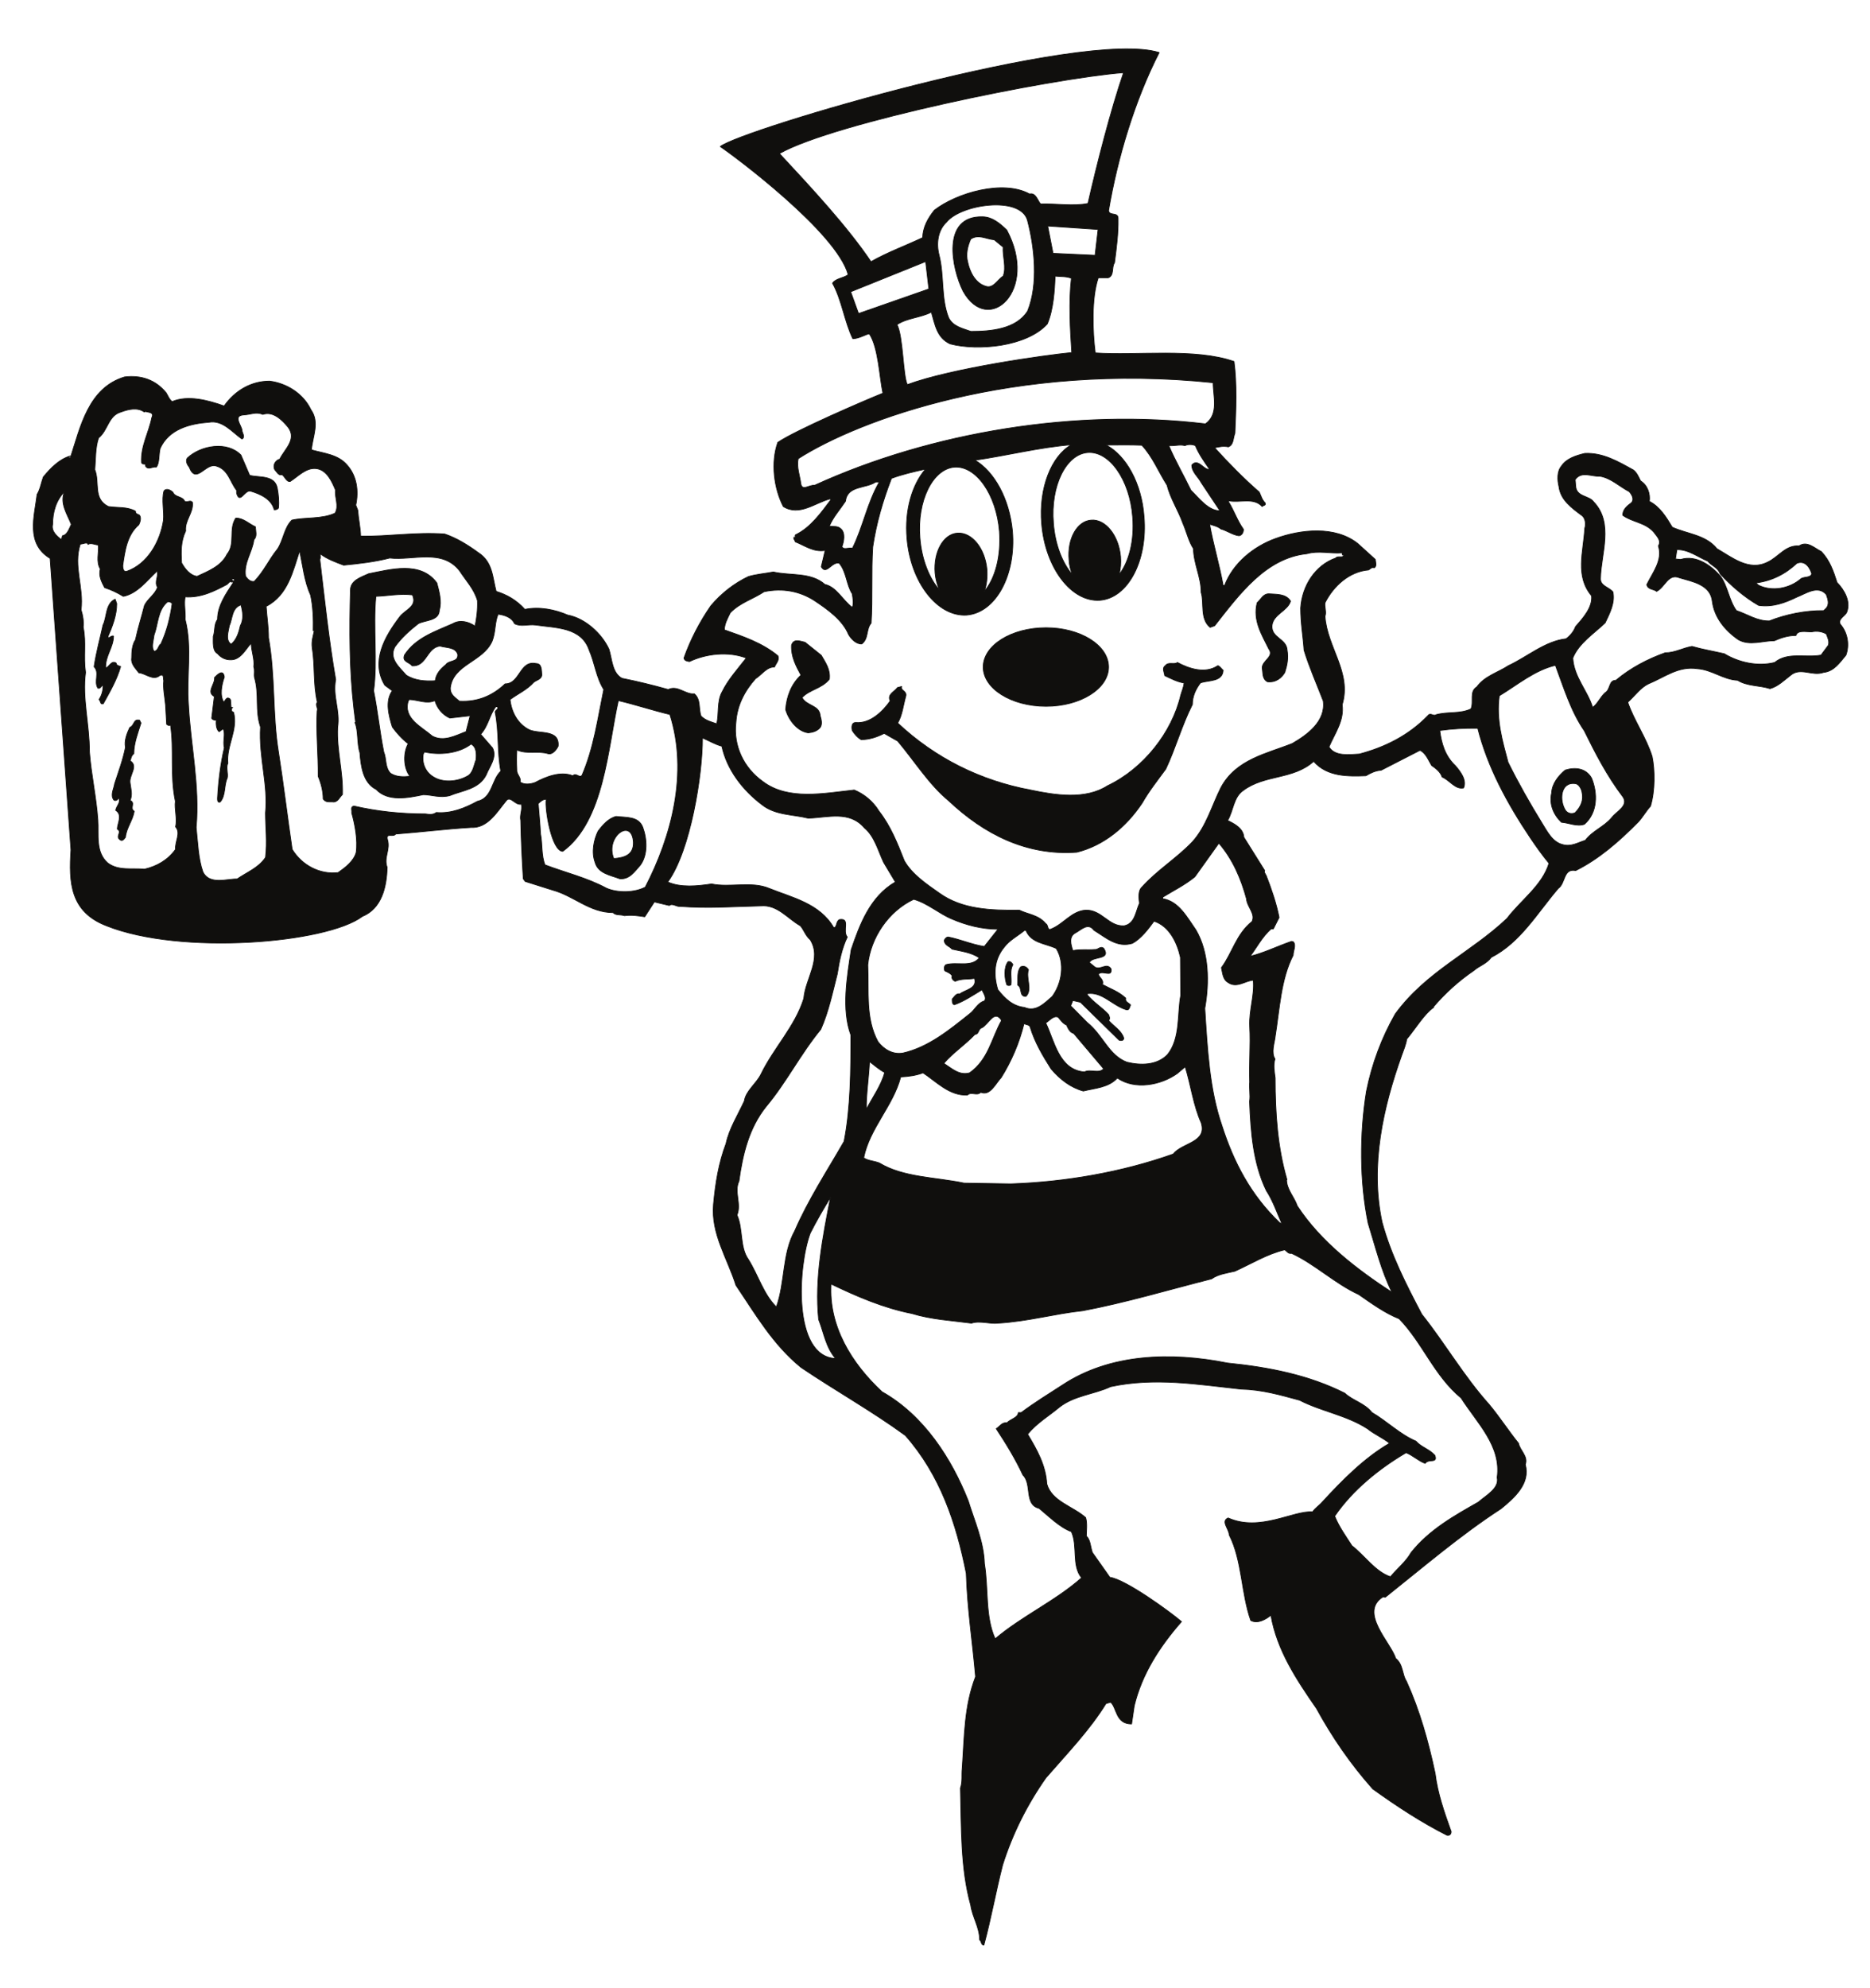 <?xml version="1.0" encoding="UTF-8"?>
<svg xmlns="http://www.w3.org/2000/svg" xmlns:xlink="http://www.w3.org/1999/xlink" width="297.562pt" height="316.26pt" viewBox="0 0 297.562 316.26" version="1.1">
<g id="surface1">
<path style="fill:none;stroke-width:0.12;stroke-linecap:butt;stroke-linejoin:round;stroke:rgb(6.476%,5.928%,5.235%);stroke-opacity:1;stroke-miterlimit:10;" d="M -0.001 -0.001 C -3.88 -7.591 -6.63 -16.72 -8.052 -25.141 C -7.931 -26.067 -6.54 -25.309 -6.54 -26.391 C -6.489 -28.708 -6.802 -31.118 -7.11 -33.438 C -7.618 -34.18 -7.11 -35.43 -8.099 -35.829 L -9.688 -35.829 C -10.802 -39.059 -10.599 -44.438 -10.169 -47.79 C -3.509 -48.239 5.671 -46.97 11.909 -49.149 C 12.39 -52.688 12.222 -56.86 12.05 -60.567 C 11.741 -61.309 11.882 -62.391 10.999 -62.727 C 10.272 -62.559 9.589 -62.7 8.819 -62.868 C 11.062 -65.329 13.331 -67.661 15.929 -69.93 C 16.222 -70.579 16.358 -71.141 16.87 -71.661 C 17.011 -72.079 16.562 -72.001 16.39 -72.22 C 15.03 -70.72 12.819 -71.661 11.14 -71.317 L 10.999 -71.399 C 11.909 -72.868 12.421 -74.458 13.409 -75.848 C 13.409 -76.278 13.21 -76.79 12.698 -76.868 C 11.741 -76.759 10.722 -76.02 9.812 -75.79 C 9.331 -75.368 8.679 -75.259 8.03 -75.028 C 8.562 -78.118 9.589 -81.489 10.179 -84.778 L 10.409 -84.778 C 11.741 -81.239 15.03 -78.567 18.511 -77.317 C 22.511 -75.848 28.038 -75.259 31.608 -78.118 L 34.39 -80.641 C 34.421 -81.009 34.671 -81.72 34.222 -81.97 C 33.761 -81.829 33.589 -82.169 33.312 -82.309 C 30.249 -82.567 27.729 -84.86 26.39 -87.528 C 26.28 -88.18 26.651 -89.028 26.39 -89.68 C 26.71 -94.618 30.671 -98.61 29.12 -103.739 C 29.46 -106.317 27.929 -108.309 27.022 -110.458 C 27.948 -112.02 30.249 -111.68 31.839 -111.598 C 35.921 -110.52 39.69 -108.649 42.749 -105.501 C 43.179 -104.911 43.601 -105.669 44.081 -105.329 C 45.929 -104.817 47.819 -105.251 49.608 -104.419 C 50.12 -103.259 49.3 -101.669 50.55 -100.911 C 51.788 -99.18 53.948 -98.61 55.562 -97.54 C 58.62 -96.118 61.37 -93.649 64.749 -93.259 C 65.37 -92.798 65.991 -92.091 66.249 -91.329 C 67.409 -90.001 68.999 -88.27 68.8 -86.419 C 66.159 -83.251 67.499 -79.509 67.722 -75.68 C 67.921 -75.059 67.839 -74.149 67.331 -73.7 C 65.651 -72.45 63.87 -71.2 63.608 -69.02 C 63.358 -68.001 63.3 -66.61 64.011 -65.79 C 64.78 -64.598 66.28 -64.118 67.722 -63.77 C 70.62 -63.63 73.05 -65.079 75.46 -66.411 C 76.03 -66.86 76.28 -67.52 76.601 -68.141 C 77.729 -68.848 78.159 -70.239 77.991 -71.399 C 79.659 -72.22 80.729 -73.977 81.64 -75.509 C 84.022 -76.591 86.94 -76.7 88.761 -78.938 C 91.14 -80.298 93.831 -82.567 96.812 -81.067 C 98.589 -80.239 99.671 -78.317 101.819 -78.489 C 103.101 -77.61 104.288 -78.86 105.37 -79.391 C 106.729 -80.841 107.272 -82.477 107.858 -84.298 C 109.05 -85.52 110.022 -87.298 109.448 -88.919 C 109.249 -89.661 107.979 -90.001 108.37 -90.93 C 109.589 -92.317 109.851 -94.298 109.28 -95.86 C 108.288 -97.048 107.382 -98.438 105.71 -98.61 C 103.89 -99.259 102.022 -97.708 100.44 -99.091 C 99.421 -99.86 98.511 -100.817 97.198 -101.188 C 95.53 -100.649 93.55 -100.817 92.05 -99.86 C 89.749 -99.751 87.991 -98.188 85.64 -98.02 C 82.581 -97.559 80.421 -99.38 77.839 -100.43 C 76.601 -101.02 75.69 -102.329 74.562 -103.348 C 75.522 -106.208 77.499 -108.958 78.44 -111.989 C 78.89 -114.169 78.921 -117.411 78.179 -119.899 C 77.499 -120.61 76.909 -121.688 76.261 -122.368 C 73.108 -125.567 69.96 -128.29 66.28 -130.13 C 64.272 -129.739 64.69 -132.149 63.499 -132.97 C 60.132 -136.911 57.491 -141.559 52.839 -143.938 C 52.108 -144.958 50.89 -145.298 50.062 -146.04 C 47.651 -147.68 45.499 -149.641 43.659 -151.79 L 43.69 -151.88 C 42.159 -152.95 40.851 -155.188 39.382 -156.95 C 39.288 -157.739 38.87 -158.739 38.562 -159.591 C 35.659 -167.72 33.511 -177.048 35.472 -186.091 C 36.882 -191.278 39.288 -195.977 41.788 -200.72 C 45.499 -205.368 48.448 -210.548 52.53 -215.091 C 54.171 -217.067 55.562 -219.227 57.179 -221.239 C 57.409 -222.399 58.741 -223.309 58.261 -224.61 C 59.081 -227.618 56.581 -229.86 54.401 -231.641 C 47.972 -235.809 42.038 -240.911 35.979 -245.727 C 35.89 -245.727 35.749 -245.7 35.64 -245.649 C 31.698 -248.11 36.909 -252.989 37.62 -255.45 C 38.87 -256.45 38.608 -257.977 39.351 -259.11 C 41.448 -263.727 42.839 -268.688 43.909 -273.739 C 44.312 -277.001 45.39 -280.028 46.46 -283.009 C 46.46 -283.368 46.241 -283.688 45.812 -283.598 C 41.761 -281.559 37.819 -278.977 33.991 -276.227 C 30.421 -272.208 27.53 -267.977 25.03 -263.419 C 21.831 -258.798 18.741 -254.149 17.78 -248.591 C 16.96 -249.251 15.679 -250.009 14.569 -249.419 C 13.038 -245.079 13.21 -239.86 11.14 -235.809 C 11.14 -234.899 9.761 -233.63 10.972 -233.118 C 16.05 -235.38 21.351 -231.899 24.409 -232.149 C 24.858 -231.501 25.46 -231.161 25.972 -230.567 C 29.171 -227.079 32.69 -223.54 36.659 -221.239 C 35.64 -220.391 34.249 -219.817 33.14 -218.919 C 29.8 -216.759 25.8 -216.169 22.339 -214.38 C 19.19 -213.528 16.39 -212.708 12.991 -212.618 C 5.96 -211.86 -0.681 -210.72 -7.728 -212.227 C -10.368 -213.47 -13.489 -213.61 -15.899 -215.509 C -17.489 -216.848 -19.438 -217.977 -20.938 -219.79 C -19.47 -222.227 -18.052 -224.727 -17.88 -227.7 C -17.118 -230.477 -13.739 -231.251 -11.7 -233.059 C -11.419 -233.97 -11.591 -235.188 -11.591 -236.009 C -10.938 -236.548 -10.938 -237.79 -10.63 -238.618 L -7.849 -242.559 C -5.321 -242.899 1.819 -248.11 3.55 -249.61 C 0.089 -253.548 -2.751 -257.95 -3.962 -262.989 L -4.392 -265.891 C -6.97 -265.891 -6.712 -263.278 -7.728 -262.43 L -8.47 -262.649 C -11.079 -266.88 -14.571 -270.477 -18.021 -274.45 C -21.028 -278.727 -23.349 -283.368 -24.911 -288.309 C -25.989 -292.528 -26.751 -296.841 -27.892 -301.059 C -28.368 -301.059 -28.228 -300.47 -28.571 -300.239 C -28.571 -298.227 -29.728 -296.61 -29.989 -294.708 C -31.63 -288.848 -31.462 -282.27 -31.63 -276.091 C -31.259 -275.098 -31.462 -273.938 -31.349 -273.001 C -30.978 -267.778 -31.04 -263.079 -29.22 -258.368 C -29.7 -252.848 -30.521 -247.63 -30.7 -241.93 C -32.278 -233.97 -34.829 -226.29 -40.392 -219.989 C -45.751 -216.079 -51.501 -212.88 -57.001 -209.161 C -61.478 -205.509 -64.228 -200.72 -67.349 -196.098 C -68.712 -191.79 -71.341 -187.899 -70.919 -183.227 C -70.61 -179.88 -70.099 -176.649 -68.931 -173.591 C -68.419 -171.18 -67.04 -169.028 -66.009 -166.79 C -65.79 -165.2 -64.142 -164.059 -63.38 -162.559 C -61.341 -158.341 -57.938 -154.938 -56.552 -150.489 C -56.29 -147.278 -53.63 -144.188 -55.528 -141.13 C -56.29 -140.477 -56.521 -139.567 -57.091 -138.919 C -59.149 -137.759 -60.739 -135.52 -63.38 -135.751 C -68.079 -135.86 -71.681 -136.169 -76.22 -135.829 C -76.79 -135.919 -77.47 -135.259 -77.95 -135.688 L -80.329 -135.118 L -81.86 -137.477 C -82.938 -137.309 -84.009 -137.161 -85.091 -137.309 C -85.72 -137.079 -86.45 -137.309 -86.911 -136.817 C -90.618 -136.817 -93.091 -134.188 -96.462 -133.251 L -100.88 -131.86 L -101.188 -131.438 C -101.392 -128.208 -101.528 -125.259 -101.591 -122.169 C -101.79 -121.29 -101.278 -120.438 -101.501 -119.559 C -102.438 -119.817 -103.212 -118.2 -103.86 -118.97 C -105.329 -120.72 -106.81 -123.419 -109.501 -123.27 C -113.669 -123.528 -117.411 -124.009 -121.489 -124.317 C -121.892 -124.919 -123.099 -124.009 -122.79 -125.227 C -122.31 -126.817 -123.438 -128.059 -122.849 -129.618 C -122.931 -132.77 -123.728 -136.169 -126.79 -137.419 C -132.462 -141.7 -155.7 -143.63 -167.501 -138.919 C -173.329 -136.68 -173.501 -131.977 -173.161 -126.848 L -176.478 -80.47 C -180.392 -78.118 -178.978 -73.809 -178.552 -70.29 C -178.04 -69.47 -177.899 -68.419 -177.56 -67.52 C -176.399 -66.098 -175.009 -64.68 -173.251 -64.169 L -173.728 -64.458 L -173.251 -64.458 C -171.661 -59.548 -170.392 -53.341 -164.63 -51.61 C -162.079 -51.298 -159.759 -52.009 -158.028 -54.11 C -157.72 -54.591 -157.552 -55.161 -157.06 -55.528 C -154.54 -54.45 -151.31 -55.329 -148.79 -56.227 C -147.06 -53.77 -144.478 -52.27 -141.56 -52.27 C -138.841 -52.61 -136.2 -54.251 -134.978 -56.829 C -133.56 -58.841 -134.7 -61.028 -134.899 -63.208 C -132.802 -63.798 -130.669 -63.938 -129.228 -65.618 C -127.669 -67.348 -127.36 -69.759 -127.841 -72.001 L -127.528 -72.79 C -127.438 -74.118 -127.099 -75.618 -127.071 -76.93 C -122.618 -77.009 -118.341 -76.251 -113.688 -76.591 C -111.79 -77.239 -110.04 -78.317 -108.341 -79.559 C -106.009 -81.067 -106.099 -83.528 -105.501 -85.72 C -103.829 -86.227 -102.271 -87.098 -100.938 -88.579 C -98.642 -88.098 -96.149 -88.61 -94.11 -89.489 C -91.36 -90.001 -88.72 -92.399 -87.56 -94.899 C -87.052 -96.489 -87.079 -98.669 -85.489 -99.548 C -83.079 -100.028 -80.528 -100.649 -78.118 -101.329 C -76.618 -100.598 -75.399 -102.161 -73.978 -102.009 C -72.899 -102.919 -73.329 -104.419 -72.899 -105.559 C -72.169 -106.29 -71.228 -106.489 -70.411 -106.778 C -70.009 -105.329 -70.411 -103.18 -69.528 -101.669 C -68.591 -99.751 -67.091 -98.098 -65.7 -96.317 C -68.591 -95.208 -72.142 -95.641 -74.751 -96.88 C -75.142 -96.798 -75.54 -96.77 -75.618 -96.317 C -74.579 -93.399 -73.161 -90.649 -71.341 -88.009 C -69.669 -86.028 -67.63 -84.438 -65.36 -83.36 C -64.118 -82.989 -62.728 -82.88 -61.392 -82.63 C -58.728 -83.251 -55.438 -82.63 -53.2 -84.61 C -51.329 -85.028 -50.399 -87.098 -48.841 -88.27 C -48.552 -87.669 -48.751 -86.759 -48.841 -86.11 C -49.802 -84.61 -49.739 -82.63 -50.911 -81.239 C -52.071 -80.899 -52.978 -83.22 -53.771 -81.798 L -53.149 -79.2 C -55.021 -79.509 -56.38 -78.43 -57.911 -77.829 C -57.938 -77.52 -58.251 -77.411 -58.11 -77.098 C -57.681 -77.239 -58.11 -76.79 -57.821 -76.7 C -55.438 -75.54 -53.802 -73.208 -52.239 -71.141 L -52.38 -71.001 C -54.759 -71.63 -57.278 -73.809 -59.81 -72.22 C -61.31 -69.329 -61.821 -65.188 -60.688 -62.02 C -57.911 -60.118 -46.989 -55.411 -43.962 -54.188 C -44.501 -51.727 -44.669 -46.911 -46.118 -44.751 C -46.509 -44.727 -47.759 -45.52 -48.751 -45.52 C -50.06 -42.86 -50.509 -39.309 -51.978 -36.7 C -51.47 -35.911 -50.251 -35.911 -49.489 -35.341 C -51.302 -28.598 -67.599 -16.458 -69.841 -14.958 C -66.61 -12.298 -12.071 3.831 -0.001 -0.001 Z M -118.821 -86.278 C -117.97 -88.18 -120.04 -88.61 -120.892 -89.829 C -123.22 -92.891 -125.509 -96.88 -123.22 -100.649 L -122.028 -101.528 C -123.22 -103.18 -122.571 -105.501 -122.028 -107.29 C -121.38 -108.188 -120.47 -109.208 -119.501 -109.95 C -120.302 -111.368 -120.302 -113.751 -119.22 -115.141 C -120.329 -115.251 -121.38 -115.251 -122.31 -114.661 C -123.22 -113.751 -122.931 -112.329 -123.392 -111.259 C -124.04 -107.97 -124.349 -104.79 -125.001 -101.528 C -124.349 -96.798 -125.118 -91.548 -124.642 -86.509 C -122.79 -86.45 -120.778 -86.028 -118.821 -86.278 Z M -9.72 -28.141 L -10.2 -32.251 L -16.892 -31.938 L -17.739 -27.598 Z M -36.649 -37.61 L -47.841 -41.52 L -49.091 -38.059 L -37.161 -33.251 Z M -5.669 -3.2 C -7.712 -9.149 -9.919 -17.798 -11.329 -24.001 C -13.571 -24.489 -16.489 -24.001 -18.868 -24.091 C -19.36 -23.579 -19.61 -22.251 -20.63 -22.501 C -24.829 -20.18 -32.228 -22.329 -35.771 -25.079 C -36.821 -26.391 -37.579 -27.77 -37.642 -29.45 C -40.392 -30.751 -43.22 -31.77 -45.86 -33.27 C -49.63 -27.688 -55.212 -21.68 -60.431 -16.067 C -51.7 -11.141 -17.399 -4.13 -5.669 -3.2 Z M -13.97 -35.911 C -14.399 -39.598 -14.169 -43.899 -13.911 -47.727 C -18.11 -48.13 -33.052 -50.227 -40.079 -52.829 C -40.79 -51.36 -40.728 -45.18 -41.72 -43.278 C -40.079 -42.2 -38.009 -42.2 -36.251 -41.298 C -35.681 -43.169 -35.431 -45.348 -33.271 -46.341 C -28.88 -47.501 -21.091 -46.798 -17.802 -43.169 C -16.829 -40.868 -16.661 -37.891 -16.552 -35.567 C -15.899 -35.661 -14.739 -35.567 -13.97 -35.911 Z M 8.589 -52.52 C 8.562 -54.591 9.562 -57.509 7.37 -59.067 C -13.091 -56.598 -36.169 -60.317 -54.849 -68.848 C -55.669 -68.739 -56.829 -69.841 -57.028 -68.567 C -57.169 -67.348 -57.739 -65.958 -57.431 -64.598 C -47.841 -58.47 -23.04 -49.227 8.589 -52.52 Z M 5.761 -62.528 C 6.272 -63.798 7.12 -65.02 7.999 -66.27 C 7.179 -66.579 6.21 -64.43 5.19 -65.618 C 5.19 -66.751 6.21 -67.489 6.69 -68.419 L 9.671 -72.899 C 7.772 -72.868 6.382 -70.919 5.05 -69.641 C 3.89 -67.227 2.562 -64.97 1.53 -62.528 C 2.562 -62.61 3.21 -62.298 4.108 -62.528 C 4.538 -62.298 5.222 -62.298 5.761 -62.528 Z M -44.528 -68.309 C -46.462 -71.63 -47.11 -75.45 -48.81 -78.86 C -49.399 -78.688 -50.228 -79.2 -50.478 -78.598 C -50.169 -77.778 -49.911 -76.419 -50.649 -75.77 C -51.161 -75.259 -51.899 -75.45 -52.489 -75.341 C -51.868 -73.868 -50.79 -72.7 -49.911 -71.368 C -49.63 -68.848 -46.681 -69.391 -45.099 -68.309 Z M -20.521 -155.048 C -19.81 -157.43 -18.528 -159.591 -17.2 -161.68 C -15.759 -163.38 -14.06 -164.661 -12.071 -165.2 C -10.2 -164.739 -8.052 -164.661 -6.661 -163.13 C -3.88 -165.059 0.229 -164.29 2.87 -162.419 L 4.14 -161.341 C 5.05 -164.29 5.448 -167.52 6.69 -170.27 C 7.659 -173.419 3.69 -173.391 2.222 -175.227 C -5.892 -178.118 -14.962 -179.68 -23.61 -179.97 L -31.06 -179.848 C -35.599 -178.891 -40.7 -178.97 -44.528 -176.649 C -45.38 -176.309 -46.341 -176.309 -47.021 -175.829 C -46.091 -171.149 -42.321 -167.548 -41.13 -162.958 C -39.88 -162.899 -38.661 -162.727 -37.579 -162.309 C -35.431 -163.72 -33.419 -165.958 -30.521 -165.848 C -29.899 -165.227 -28.989 -166.048 -28.399 -165.399 C -26.899 -166.048 -26.021 -163.977 -25.142 -163.067 C -23.501 -160.438 -22.251 -157.52 -21.509 -154.477 C -21.169 -154.68 -20.63 -154.63 -20.521 -155.048 Z M -173.11 -75.059 C -173.45 -75.77 -173.759 -76.759 -174.521 -76.868 L -174.669 -77.489 C -175.431 -76.93 -176.341 -76.13 -176.079 -75.059 C -176.079 -73.067 -175.521 -71.227 -174.181 -69.841 C -175.009 -71.661 -173.728 -73.47 -173.11 -75.059 Z M -157.06 -87.669 C -157.38 -89.938 -157.892 -91.977 -158.849 -94.079 C -159.271 -94.298 -159.271 -95.208 -159.931 -95.239 C -160.438 -94.618 -160.04 -93.567 -159.931 -92.63 C -159.271 -90.899 -159.392 -88.688 -157.771 -87.36 C -157.552 -87.36 -157.228 -87.391 -157.06 -87.669 Z M -146.212 -91.188 C -146.431 -92.18 -146.771 -93.399 -147.681 -94.13 C -148.618 -93.477 -148.13 -92.18 -147.962 -91.188 C -147.431 -90.02 -147.599 -88.38 -146.118 -87.868 C -145.81 -88.95 -145.642 -90.169 -146.212 -91.188 Z M -161.29 -57.091 C -160.919 -57.259 -159.841 -57.169 -160.302 -58.079 C -160.778 -60.489 -162.079 -62.641 -161.938 -65.188 C -161.829 -65.7 -161.2 -65.188 -161.29 -65.79 C -160.829 -66.501 -160.212 -65.79 -159.591 -65.958 C -159.052 -65.329 -159.22 -63.938 -158.962 -62.95 C -157.552 -59.891 -154.259 -59.04 -151.2 -58.809 C -149.04 -58.419 -147.54 -60.368 -145.95 -61.477 C -145.36 -61.141 -145.95 -60.54 -145.95 -60.059 C -146.04 -59.298 -147.431 -57.77 -145.7 -57.649 C -144.56 -57.598 -143.712 -57.091 -142.642 -57.567 C -141.021 -57.001 -139.571 -58.419 -138.579 -59.641 C -137.188 -61.559 -139.181 -63.118 -139.938 -64.68 C -140.591 -64.848 -141.099 -65.618 -140.739 -66.348 C -140.419 -66.688 -140.142 -67.348 -139.571 -67.149 C -139.091 -67.489 -138.868 -68.341 -138.271 -68.227 C -137.021 -67.43 -135.802 -66.04 -134.188 -66.18 C -132.462 -66.348 -131.642 -68.227 -131.071 -69.591 C -131.212 -70.829 -130.47 -72.079 -131.13 -73.27 C -133.2 -74.259 -135.86 -73.891 -138.009 -74.38 C -139.259 -75.618 -139.349 -77.579 -140.31 -79.001 C -141.669 -80.669 -142.47 -82.567 -144.001 -84.13 C -144.618 -84.239 -145.04 -83.79 -145.38 -83.309 C -145.7 -81.149 -144.31 -79.509 -144.052 -77.489 C -143.489 -76.958 -143.802 -76.11 -143.802 -75.45 C -144.868 -74.97 -145.72 -74.04 -146.938 -74.059 C -148.13 -75.88 -146.938 -78.118 -148.329 -79.817 C -149.271 -81.751 -151.419 -82.54 -153.099 -83.329 C -154.259 -83.161 -155.052 -82.091 -155.56 -81.18 C -155.649 -79.341 -155.7 -77.778 -154.911 -76.11 C -155.079 -74.38 -153.661 -73.27 -153.829 -71.567 C -154.169 -71.091 -154.649 -71.661 -155.079 -71.368 C -155.45 -70.548 -156.61 -70.798 -156.95 -69.93 C -157.29 -69.641 -157.97 -69.22 -158.368 -69.759 C -158.759 -71.141 -158.31 -72.958 -158.45 -74.43 C -158.962 -77.778 -160.95 -81.38 -164.321 -82.54 C -164.802 -82.649 -164.919 -82.059 -164.919 -81.63 C -164.579 -79.278 -164.259 -76.759 -162.36 -75.11 C -162.169 -74.688 -161.938 -74.059 -162.251 -73.61 C -162.45 -73.438 -162.931 -73.438 -162.899 -72.958 C -164.239 -72.22 -165.649 -72.45 -167.212 -72.22 C -169.712 -70.97 -168.54 -68.419 -169.368 -66.348 C -169.22 -64.68 -169.31 -62.868 -168.771 -61.309 C -167.239 -60.059 -167.239 -57.739 -165.169 -57.169 C -164.009 -56.739 -162.591 -56.399 -161.509 -57.169 Z M -135.04 -86.278 C -134.642 -88.009 -134.56 -90.278 -134.61 -91.977 L -134.438 -91.977 C -134.642 -92.891 -134.899 -93.649 -134.778 -94.641 C -134.302 -97.54 -134.642 -100.43 -133.962 -103.348 C -134.36 -103.798 -133.79 -104.251 -133.989 -104.739 C -134.188 -107.88 -133.79 -111.68 -133.821 -115.141 C -133.368 -116.22 -133.028 -117.489 -133.028 -118.739 C -132.571 -119.391 -131.919 -119.141 -131.321 -119.22 C -130.642 -119.141 -130.419 -118.458 -129.962 -118.028 C -129.849 -114.317 -130.899 -111.028 -130.728 -107.368 C -130.302 -104.649 -131.552 -102.438 -131.04 -99.751 C -132.118 -93.509 -132.802 -87.02 -133.56 -80.641 C -133.392 -80.329 -133.56 -79.989 -133.478 -79.759 C -132.399 -80.579 -131.04 -81.067 -129.771 -81.548 C -127.36 -81.317 -124.72 -81.009 -122.45 -80.411 C -118.739 -80.841 -114.091 -78.86 -111.31 -82.458 C -110.321 -83.989 -108.989 -85.368 -108.478 -87.188 C -108.419 -88.61 -108.618 -90.169 -108.868 -91.239 C -109.868 -90.559 -111.228 -90.169 -112.392 -90.848 C -115.169 -92.091 -118.259 -93.059 -120.071 -95.809 C -120.552 -96.938 -119.329 -96.938 -118.88 -97.559 C -116.528 -97.708 -116.579 -94.641 -114.431 -94.419 C -113.38 -94.727 -112.021 -94.559 -111.618 -95.72 C -111.478 -97.028 -113.04 -96.63 -113.521 -97.391 C -114.431 -98.098 -115.079 -98.919 -115.2 -99.938 C -116.751 -100.028 -118.431 -99.938 -119.821 -99.04 C -120.868 -97.79 -122.618 -96.458 -121.63 -94.559 C -120.579 -93.091 -119.251 -91.919 -117.892 -90.848 C -116.751 -90.251 -114.599 -90.45 -114.54 -88.688 C -114.118 -87.298 -114.599 -85.688 -114.938 -84.38 C -117.521 -80.841 -122.31 -82.227 -125.802 -82.911 C -127.021 -83.477 -128.688 -83.958 -128.688 -85.54 C -128.86 -91.841 -128.86 -98.13 -128.149 -104.341 L -127.868 -106.579 L -127.978 -106.579 C -127.411 -107.848 -127.669 -109.95 -127.188 -111.368 C -127.021 -113.52 -126.7 -116.161 -124.61 -117.208 C -122.739 -119.22 -119.501 -118.567 -117.099 -118.059 C -115.821 -118.059 -114.431 -118.63 -112.868 -118.2 C -110.892 -117.38 -108.251 -117.208 -107.091 -114.911 C -106.579 -113.579 -105.329 -112.161 -106.071 -110.63 L -107.97 -108.45 C -106.751 -107.118 -106.579 -105.391 -105.56 -104.059 L -105.329 -104.059 C -105.021 -104.477 -105.642 -104.567 -105.669 -104.911 C -105.021 -107.97 -105.36 -111.278 -104.759 -114.317 C -106.271 -115.727 -106.071 -118.567 -108.478 -119.11 C -110.462 -120.18 -112.618 -121.091 -115.028 -120.891 C -115.54 -121.29 -116.161 -121.2 -116.751 -121.118 C -120.642 -121.118 -124.438 -120.72 -128.149 -119.868 C -128.751 -120.04 -128.411 -120.52 -128.489 -120.95 C -127.978 -122.759 -127.501 -125.259 -127.778 -127.239 C -128.149 -128.63 -129.509 -129.649 -130.642 -130.45 C -133.56 -130.809 -136.431 -129.278 -137.962 -126.759 C -138.751 -121.368 -139.349 -116.329 -140.169 -111.091 C -141.099 -105.251 -140.649 -99.091 -141.728 -93.091 C -141.728 -91.411 -141.978 -89.938 -142.099 -88.098 C -138.61 -86.309 -137.841 -82.458 -136.771 -79.251 C -136.29 -81.548 -136.028 -84.13 -135.04 -86.278 Z M -147.2 -84.239 C -147.54 -84.161 -147.2 -84.438 -147.431 -84.47 C -148.528 -86.141 -149.841 -88.04 -149.841 -90.169 C -150.431 -90.989 -150.2 -91.977 -150.521 -92.891 C -150.521 -93.739 -150.661 -95.208 -149.841 -95.61 C -149.271 -96.29 -148.528 -96.63 -147.681 -96.598 C -146.118 -96.598 -145.302 -94.79 -144.478 -93.958 C -144.478 -95.208 -143.911 -96.489 -144.079 -97.708 C -143.88 -98.27 -144.052 -98.778 -143.97 -99.38 C -143.149 -102.161 -143.911 -104.591 -143.001 -107.29 C -143.29 -112.079 -141.759 -116.501 -142.212 -120.95 C -142.212 -123.27 -141.899 -125.567 -142.212 -128.059 C -143.321 -129.708 -145.161 -130.391 -146.72 -131.47 C -148.36 -131.438 -151.11 -132.458 -152.161 -130.36 C -152.919 -128.208 -152.978 -125.68 -153.239 -123.27 C -152.642 -116.641 -154.142 -110.04 -154.462 -103.739 C -154.821 -99.348 -153.829 -94.727 -154.989 -90.188 C -154.911 -88.95 -155.22 -87.7 -154.989 -86.591 C -152.47 -86.759 -150.349 -85.688 -148.329 -84.61 L -147.771 -84.067 C -147.849 -84.348 -147.431 -84.208 -147.259 -84.161 C -147.368 -83.899 -147.771 -83.989 -147.431 -83.7 L -147.2 -83.7 Z M -170.438 -78.259 C -170.052 -77.919 -169.31 -78.317 -168.802 -78.341 C -168.688 -79.559 -169.2 -80.977 -168.489 -82.169 C -168.802 -83.22 -168.29 -84.208 -167.81 -85.118 C -166.642 -85.52 -165.911 -85.86 -164.829 -86.509 C -162.56 -86.059 -161.001 -83.899 -159.438 -82.477 C -159.188 -83.329 -159.931 -84.208 -159.392 -85.059 C -159.759 -86.2 -160.95 -86.88 -161.462 -87.95 C -161.938 -89.829 -162.509 -91.579 -162.899 -93.43 C -163.411 -94.161 -163.501 -95.298 -163.501 -96.317 C -163.642 -97.278 -162.899 -97.93 -162.36 -98.669 C -161.259 -98.751 -160.099 -100.001 -159.021 -99.091 C -158.31 -98.778 -158.509 -99.548 -158.399 -99.919 C -158.54 -101.11 -158.228 -102.52 -158.11 -103.829 L -157.938 -106.86 C -157.771 -106.97 -157.599 -107.141 -157.321 -106.97 C -156.72 -110.938 -157.431 -114.829 -156.552 -119.11 C -156.72 -120.348 -156.212 -121.86 -156.521 -123.161 C -155.618 -124.18 -156.642 -125.489 -156.521 -126.759 C -157.771 -128.489 -159.501 -129.45 -161.462 -129.911 C -163.438 -129.708 -165.618 -130.22 -167.321 -128.919 C -169.31 -127.161 -168.712 -124.348 -168.88 -122.079 C -169.142 -118.368 -169.931 -114.97 -170.22 -111.259 C -170.22 -106.798 -171.38 -102.751 -170.841 -98.61 C -171.212 -96.028 -170.7 -93.911 -171.212 -91.411 C -171.118 -90.509 -171.271 -89.509 -171.552 -88.661 C -171.099 -84.977 -172.821 -81.751 -171.688 -78.2 C -171.271 -78.2 -170.528 -77.778 -170.438 -78.259 Z M -11.36 -63.63 C -7.931 -63.38 -4.669 -67.938 -4.22 -73.868 C -3.911 -77.661 -4.81 -81.067 -6.399 -83.079 C -6.149 -82.227 -6.06 -81.18 -6.149 -80.161 C -6.462 -76.79 -8.56 -74.208 -10.802 -74.38 C -13.06 -74.52 -14.649 -77.348 -14.341 -80.727 C -14.31 -81.548 -14.079 -82.341 -13.829 -83.048 C -15.419 -81.18 -16.579 -78.259 -16.829 -74.86 C -17.321 -68.93 -14.821 -63.891 -11.36 -63.63 Z M -32.591 -65.958 C -29.142 -65.7 -25.899 -70.29 -25.419 -76.188 C -25.142 -80.161 -26.099 -83.7 -27.829 -85.72 C -27.462 -84.72 -27.321 -83.528 -27.411 -82.227 C -27.72 -78.86 -29.821 -76.278 -32.11 -76.45 C -34.321 -76.591 -35.938 -79.419 -35.661 -82.798 C -35.571 -83.79 -35.321 -84.688 -34.95 -85.52 C -36.591 -83.649 -37.81 -80.641 -38.071 -77.18 C -38.552 -71.29 -36.021 -66.239 -32.591 -65.958 Z M 74.78 -69.841 C 75.21 -70.29 75.69 -71.141 75.089 -71.661 C 74.44 -72.141 73.761 -72.7 73.761 -73.61 C 75.288 -74.72 77.28 -74.72 78.671 -76.251 C 79.089 -76.868 79.999 -77.61 79.429 -78.489 C 80.171 -80.727 78.522 -82.739 77.589 -84.641 C 77.761 -85.458 78.671 -85.317 79.151 -85.72 C 80.511 -85.028 80.991 -82.798 82.8 -83.559 C 84.788 -84.161 87.761 -84.61 88.022 -87.36 C 88.358 -89.848 89.999 -91.919 92.159 -93.399 C 93.921 -94.419 96.038 -93.567 97.882 -93.567 C 98.96 -93.091 100.101 -92.72 101.312 -92.739 C 101.601 -91.809 102.929 -92.18 103.839 -92.149 C 104.632 -91.977 105.479 -92.091 106.159 -92.489 C 106.358 -93.059 106.698 -93.649 106.472 -94.298 L 105.312 -95.86 C 102.819 -96.317 100.011 -95.317 97.94 -97.028 C 95.222 -97.708 92.222 -97.028 89.921 -95.641 C 88.19 -95.239 86.46 -94.958 84.788 -94.47 C 83.288 -94.727 82.069 -95.489 80.511 -95.489 C 77.729 -96.489 75.038 -97.88 72.679 -99.86 C 71.491 -99.86 71.858 -101.329 70.96 -101.841 C 70.159 -102.579 69.741 -103.661 68.972 -104.169 C 68.151 -101.501 65.991 -99.348 65.819 -96.317 C 66.761 -93.958 69.229 -92.399 70.96 -90.727 C 71.69 -89.2 72.569 -87.528 72.198 -85.798 C 71.55 -85.028 70.159 -84.86 70.222 -83.649 C 70.3 -79.759 72.37 -74.86 69.14 -71.489 C 68.429 -70.458 66.421 -70.72 66.28 -69.02 L 66.19 -67.938 C 67.19 -66.52 68.831 -67.489 70.132 -67.399 C 71.89 -67.688 73.222 -69.02 74.78 -69.841 Z M 87.28 -80.899 C 87.909 -81.661 88.929 -81.919 89.241 -82.911 C 90.972 -84.778 93.069 -86.618 95.39 -87.95 C 97.632 -88.27 99.608 -87.528 101.479 -86.618 C 102.851 -86.11 104.8 -84.641 106.159 -86.227 C 106.39 -86.93 106.698 -87.7 106.159 -88.38 L 105.741 -88.778 C 102.819 -88.751 99.761 -89.368 97.089 -90.419 C 95.108 -90.45 93.581 -89.341 91.851 -88.778 C 90.679 -87.188 90.491 -84.95 89.319 -83.309 C 87.929 -81.72 85.53 -79.848 82.972 -80.641 L 82.151 -80.559 L 82.382 -79.079 C 84.19 -79.028 85.698 -80.239 87.28 -80.899 Z M 103.839 -82.911 C 103.64 -83.649 102.499 -83.309 102.022 -83.79 C 100.319 -85.227 97.601 -85.798 95.448 -84.778 C 95.28 -84.72 95.108 -84.47 94.909 -84.38 C 97.429 -84.067 99.608 -82.989 101.479 -81.239 C 102.819 -80.727 103.55 -81.97 103.839 -82.911 Z M -102.579 -90.848 C -101.501 -91.411 -100.462 -90.899 -99.212 -91.067 C -96.06 -91.548 -91.95 -91.36 -90.7 -95.067 C -89.802 -97.11 -89.599 -99.38 -88.38 -101.329 C -89.341 -105.977 -89.97 -110.63 -91.841 -114.97 C -92.259 -115.509 -92.751 -114.489 -93.31 -115.048 C -95.271 -114.259 -97.618 -115.22 -99.321 -116.13 C -100.118 -116.411 -101.021 -116.501 -101.7 -116.048 C -101.45 -115.391 -102.271 -114.829 -102.212 -114.149 C -102.271 -112.79 -102.271 -112.161 -102.212 -110.938 C -100.599 -111.68 -98.868 -111.028 -97.22 -111.54 C -96.54 -111.708 -95.919 -110.919 -95.642 -110.348 C -95.38 -107.567 -98.728 -108.477 -100.29 -107.708 C -102.099 -106.778 -103.091 -104.88 -103.29 -102.919 C -102.009 -101.989 -100.54 -101.329 -99.521 -100.169 C -99.149 -99.86 -98.22 -99.688 -98.239 -98.95 C -98.302 -98.27 -98.22 -97.2 -99.149 -97.2 C -101.79 -96.63 -101.669 -100.43 -104.079 -100.43 C -106.071 -102.329 -108.478 -103.348 -111.368 -103.18 C -112.021 -102.579 -112.868 -102.161 -112.79 -101.02 C -112.302 -97.309 -107.63 -96.938 -106.149 -93.649 C -105.56 -92.18 -105.759 -90.649 -105.188 -89.341 C -104.169 -89.489 -103.04 -89.829 -102.579 -90.848 Z M -115.251 -103.091 C -114.911 -104.251 -114.091 -105.329 -112.868 -105.868 L -109.642 -105.501 L -110.29 -108.02 C -111.962 -108.649 -113.841 -109.72 -115.681 -108.727 C -117.321 -107.29 -120.329 -105.95 -119.501 -103.18 L -119.329 -102.919 C -117.892 -102.977 -116.579 -103.688 -115.251 -103.091 Z M -108.7 -112.501 C -109.071 -113.411 -109.161 -114.661 -110.149 -115.141 C -111.681 -115.989 -113.95 -116.22 -115.509 -115.22 C -116.81 -114.43 -117.349 -112.977 -117.099 -111.598 L -116.919 -111.259 C -114.599 -111.79 -111.478 -111.54 -109.501 -110.009 C -108.618 -110.458 -108.618 -111.54 -108.7 -112.501 Z M -2.751 -62.47 C -1.021 -64.341 -0.11 -66.688 1.249 -68.817 C 1.788 -70.97 3.038 -72.817 3.772 -74.891 C 4.37 -76.251 4.679 -77.751 5.448 -78.911 C 5.499 -81.38 6.69 -83.477 6.671 -85.891 C 7.198 -87.438 6.44 -90.11 8.108 -91.438 L 8.819 -91.188 C 12.729 -86.227 16.929 -80.411 23.499 -79.727 C 25.37 -79.2 27.132 -79.727 29.089 -79.591 C 29.089 -79.649 29.171 -79.759 29.171 -79.93 L 29.339 -79.93 C 29.37 -80.501 28.382 -79.989 28.101 -80.411 C 24.78 -81.579 22.741 -84.891 22.511 -88.348 C 22.511 -90.848 22.882 -92.661 23.05 -95.067 C 23.901 -97.848 25.062 -100.43 26.108 -103.149 C 26.538 -106.38 23.589 -108.528 21.179 -109.919 C 17.132 -111.54 12.222 -112.419 9.812 -116.95 C 8.37 -119.817 7.522 -123.079 5.28 -125.567 C 2.729 -128.227 -0.341 -130.079 -2.751 -132.77 C -3.399 -133.368 -3.228 -134.579 -3.142 -135.348 C -3.739 -136.598 -3.821 -138.579 -5.579 -138.919 C -8.052 -139.059 -9.118 -136.341 -11.7 -136.43 C -13.911 -136.567 -15.161 -138.579 -17.118 -139.399 C -17.88 -139.798 -17.571 -138.809 -18.052 -138.579 C -19.188 -137.188 -20.86 -137.11 -22.251 -136.43 C -26.728 -136.477 -31.349 -136.341 -35.001 -133.708 C -37.021 -132.29 -39.341 -130.727 -40.56 -128.567 C -41.642 -125.829 -42.712 -123.079 -44.579 -120.688 C -45.579 -119.048 -47.021 -117.938 -48.521 -117.317 C -53.321 -117.829 -59.009 -119.02 -63.04 -115.989 C -66.099 -113.829 -67.802 -110.29 -67.349 -106.548 C -67.181 -103.829 -65.931 -101.501 -64.228 -99.598 C -63.29 -99.009 -62.411 -97.68 -61.22 -97.759 C -61.001 -97.2 -60.399 -96.688 -60.661 -95.977 C -63.149 -93.911 -66.212 -92.891 -69.188 -91.841 C -69.188 -90.899 -68.681 -90.001 -68.251 -89.118 C -66.7 -87.501 -64.649 -86.958 -62.868 -85.77 C -59.919 -85.149 -57.169 -85.688 -54.849 -87.188 C -52.72 -88.61 -50.399 -90.251 -49.431 -92.567 C -49.009 -93.309 -48.181 -94.13 -47.329 -94.079 C -46.2 -93.227 -46.681 -91.751 -45.829 -90.759 C -45.579 -86.708 -45.829 -82.739 -45.579 -78.661 C -45.009 -74.798 -43.931 -71.2 -42.599 -67.739 C -40.868 -67.091 -39.001 -66.669 -37.188 -66.27 C -39.31 -68.739 -40.528 -72.79 -40.13 -77.317 C -39.54 -84.329 -35.259 -89.77 -30.642 -89.489 C -26.021 -89.118 -22.759 -83.141 -23.349 -76.13 C -23.841 -70.97 -26.239 -66.669 -29.31 -64.848 C -24.228 -64.118 -19.099 -62.809 -13.97 -62.391 C -17.149 -64.2 -19.188 -69.251 -18.7 -74.97 C -18.11 -82.001 -13.97 -87.438 -9.438 -87.13 C -4.962 -86.79 -1.81 -80.809 -2.411 -73.809 C -2.802 -68.477 -5.302 -64.091 -8.438 -62.438 C -6.54 -62.438 -4.642 -62.391 -2.751 -62.47 Z M 21.069 -191.02 C 24.812 -192.751 27.929 -195.809 31.749 -197.567 C 33.761 -198.958 35.89 -200.52 38.19 -201.43 C 41.929 -205.278 43.741 -210.47 48.05 -214.04 C 50.55 -217.977 54.491 -221.661 53.78 -226.68 C 54.171 -228.438 51.929 -229.567 50.8 -230.591 C 46.999 -232.751 43.011 -234.958 40.089 -238.618 C 39.261 -240.091 37.882 -241.169 36.8 -242.47 C 34.39 -241.68 32.601 -239.009 30.671 -237.54 C 29.71 -236.04 28.608 -234.528 27.929 -232.829 C 30.761 -228.669 35.069 -225.208 39.288 -222.739 C 40.339 -223.141 41.249 -224.048 42.331 -224.438 C 42.839 -223.618 44.39 -224.528 43.858 -223.141 C 42.948 -222.149 41.698 -221.86 40.851 -220.899 C 38.3 -219.817 36.229 -217.72 33.851 -216.341 C 32.659 -214.829 30.788 -214.458 29.538 -213.27 C 23.87 -210.411 17.55 -209.141 10.89 -208.477 C 1.901 -206.669 -7.849 -206.977 -15.392 -211.97 C -17.661 -213.438 -19.81 -214.751 -21.962 -216.36 L -22.419 -216.36 C -22.45 -217.161 -23.61 -217.36 -24.228 -217.977 C -25.028 -217.891 -25.31 -218.52 -25.931 -218.919 C -24.399 -221.239 -22.868 -223.727 -21.681 -226.29 C -20.181 -227.759 -21.54 -230.989 -19.099 -231.591 C -17.489 -232.919 -15.81 -234.618 -13.97 -235.298 C -12.919 -237.598 -13.97 -240.661 -12.349 -242.641 C -16.579 -246.38 -21.771 -248.68 -26.099 -252.341 C -27.72 -248.79 -27.149 -244.368 -27.802 -240.399 C -27.919 -236.86 -29.36 -233.708 -30.38 -230.399 C -33.021 -223.727 -37.411 -216.817 -44.099 -213.048 C -48.978 -208.509 -52.61 -202.591 -52.212 -195.899 C -48.099 -197.88 -43.88 -199.7 -39.341 -200.598 C -36.278 -201.54 -33.052 -201.708 -29.868 -202.13 C -28.54 -201.68 -26.919 -202.298 -25.649 -202.13 C -20.86 -201.848 -16.661 -200.63 -12.161 -200.149 C -5.489 -198.899 1.562 -196.798 8.339 -195.079 C 9.421 -194.309 10.8 -194.169 12.05 -193.86 C 14.69 -192.669 17.179 -191.11 19.991 -190.458 C 20.409 -190.77 20.53 -191.11 21.069 -191.02 Z M -20.97 -26.641 C -19.81 -31.028 -19.212 -36.899 -20.938 -41.13 C -22.759 -44.02 -26.81 -44.36 -29.962 -44.36 C -31.212 -43.899 -32.79 -43.618 -33.501 -42.2 C -34.751 -39.059 -34.181 -35.489 -35.028 -32.2 C -35.489 -30.438 -35.259 -28.29 -33.841 -26.977 C -31.599 -24.149 -22.161 -22.727 -20.97 -26.641 Z M 67.64 -107.88 C 69.401 -111.45 71.241 -115.048 73.788 -118.399 C 74.749 -119.817 72.8 -120.688 72.03 -121.688 C 70.788 -123.188 68.972 -123.778 67.812 -125.317 C 66.671 -125.661 65.569 -126.391 64.21 -126.001 C 62.538 -125.598 61.71 -123.841 60.89 -122.54 C 58.991 -119.45 57.151 -116.22 55.511 -112.899 C 54.601 -109.47 53.608 -106.118 54.12 -102.329 C 57.069 -100.54 59.729 -98.27 63.05 -97.477 C 64.351 -100.938 65.479 -104.739 67.64 -107.88 Z M -77.86 -105.298 C -74.892 -114.567 -77.61 -124.751 -81.778 -132.77 C -83.501 -133.68 -86.2 -133.708 -87.95 -132.938 C -91.04 -131.27 -94.501 -130.45 -97.728 -129.227 C -98.329 -127.809 -98.13 -125.829 -98.438 -124.317 C -98.528 -122.618 -98.7 -120.891 -98.81 -119.477 C -98.438 -119.11 -97.962 -118.739 -97.54 -118.798 C -97.79 -120.348 -96.661 -127.067 -94.899 -127.067 C -88.302 -122.251 -87.728 -110.52 -86.06 -103.091 C -83.31 -103.739 -80.579 -104.649 -77.86 -105.298 Z M 50.69 -107.489 C 52.28 -113.751 55.39 -119.45 59.05 -124.919 C 59.991 -126.309 60.948 -127.669 62.03 -128.97 C 60.948 -132.52 57.55 -134.841 55.339 -137.759 C 49.55 -143.227 42.499 -146.18 37.562 -152.95 C 35.382 -156.778 33.851 -160.891 32.972 -165.278 C 31.89 -171.97 31.89 -179.63 33.249 -186.227 C 34.421 -189.97 35.319 -193.77 37.05 -197.227 C 31.581 -193.661 25.71 -189.208 21.972 -183.477 C 21.491 -182.04 20.272 -180.868 20.272 -179.29 L 20.331 -179.29 C 18.851 -174.239 18.46 -168.86 18.46 -163.13 C 18.339 -162.169 18.12 -161.091 18.429 -160.098 C 17.78 -159.098 18.339 -157.598 18.46 -156.548 C 19.171 -152.067 19.358 -147.43 21.319 -143.598 C 21.319 -142.86 21.831 -142.04 21.351 -141.47 L 21.069 -141.391 C 18.851 -142.149 16.698 -143.227 14.46 -143.77 C 15.37 -142.63 16.39 -140.618 17.831 -139.399 L 18.171 -139.399 L 19.081 -137.591 C 18.659 -135.411 17.858 -133.048 17.038 -130.958 C 16.929 -130.7 16.62 -130.391 16.788 -130.13 L 13.472 -124.829 C 13.382 -123.419 11.972 -122.68 10.89 -122.169 C 11.819 -120.61 11.8 -118.458 13.382 -117.38 C 16.788 -114.829 21.351 -115.68 24.581 -112.759 C 26.761 -115.251 30.108 -115.141 32.89 -115.048 C 33.651 -114.598 34.421 -114.227 35.319 -114.169 L 41.499 -111.001 C 42.44 -111.43 42.858 -112.618 43.351 -113.411 C 43.999 -113.86 44.761 -114.43 45.022 -115.251 C 46.21 -115.727 47.12 -117.29 48.448 -116.977 C 48.96 -115.727 47.972 -114.43 47.12 -113.438 C 45.499 -111.911 44.901 -109.919 44.651 -107.848 C 46.659 -107.567 48.62 -107.458 50.69 -107.489 Z M -69.591 -110.348 C -68.79 -114.059 -66.302 -117.317 -63.212 -119.649 C -61.079 -121.348 -58.278 -121.18 -55.841 -121.798 C -52.642 -121.688 -49.321 -120.548 -46.911 -123.329 C -45.29 -124.688 -44.751 -126.899 -43.849 -128.829 L -41.978 -131.95 C -46.001 -134.27 -47.649 -138.72 -49.009 -142.72 C -49.661 -147.001 -50.571 -152.239 -49.06 -156.298 C -49.06 -161.88 -49.091 -167.86 -50.142 -173.22 C -52.86 -177.95 -55.841 -182.489 -57.989 -187.45 C -60.009 -191.11 -59.501 -195.591 -60.911 -199.548 C -62.95 -197.567 -63.802 -194.509 -65.36 -192.009 C -66.778 -190.028 -66.181 -187.141 -67.181 -184.93 C -66.438 -183.141 -67.688 -181.27 -66.868 -179.54 C -66.271 -175.227 -65.278 -171.091 -62.56 -167.688 C -59.349 -163.868 -57.091 -159.329 -53.849 -155.391 C -52.61 -152.61 -51.978 -149.548 -51.22 -146.567 C -50.911 -144.528 -50.478 -142.458 -49.63 -140.708 C -50.478 -139.72 -49.06 -137.649 -50.88 -137.93 C -51.47 -138.239 -51.22 -139.149 -51.778 -139.227 C -54.021 -135.348 -58.419 -134.438 -62.052 -132.97 C -64.88 -131.778 -68.341 -132.88 -71.228 -132.259 C -73.47 -132.598 -76.13 -132.88 -78.2 -131.95 C -74.579 -126.989 -72.649 -114.829 -72.681 -109.02 C -71.661 -109.47 -70.579 -110.091 -69.591 -110.348 Z M 13.89 -134.61 C 13.979 -135.919 15.37 -136.989 14.772 -138.239 C 12.249 -140.251 11.651 -143.227 9.901 -145.579 C 10.101 -146.38 10.101 -147.45 10.972 -147.938 C 12.331 -148.899 13.698 -147.649 14.972 -147.567 C 15.198 -149.977 14.288 -152.329 14.401 -154.88 C 14.569 -158.11 14.288 -160.72 14.401 -163.778 C 14.288 -164.661 14.55 -165.848 14.382 -166.868 C 14.569 -171.829 14.972 -176.739 17.038 -181.02 C 18.12 -182.688 18.741 -184.559 19.53 -186.317 L 19.171 -186.149 C 14.55 -181.751 11.819 -176.45 9.979 -170.7 C 7.999 -164.97 7.659 -158.419 7.261 -152.048 C 7.999 -147.911 7.94 -143.141 5.839 -139.567 C 4.448 -137.591 3.12 -135.009 0.569 -134.61 L 0.569 -134.36 C 2.331 -133.278 4.03 -132.458 5.671 -131.13 L 9.499 -125.77 C 11.741 -128.38 13.038 -131.47 13.89 -134.61 Z M -43.681 -162.251 C -44.22 -164.317 -45.61 -166.188 -46.599 -168.118 C -46.649 -165.88 -46.2 -162.958 -46.091 -160.52 C -45.29 -161.141 -44.528 -161.798 -43.681 -162.251 Z M -54.188 -201.54 C -53.368 -203.61 -53.06 -205.93 -51.501 -207.751 C -58.419 -207.411 -57.45 -192.919 -55.528 -187.817 C -54.56 -185.891 -53.399 -183.911 -52.29 -182.091 C -53.54 -188.391 -54.849 -195.079 -54.188 -201.54 Z M -32.962 -137.841 C -30.72 -138.809 -28.2 -139.458 -25.649 -139.458 L -27.829 -142.208 C -29.821 -141.899 -31.63 -141.079 -33.528 -140.708 C -33.778 -140.649 -34.099 -140.958 -34.212 -141.251 C -34.118 -142.067 -33.36 -142.149 -32.962 -142.63 C -31.521 -142.97 -29.868 -143.141 -28.63 -144.02 C -29.868 -145.579 -32.2 -144.591 -33.931 -145.098 C -34.212 -145.298 -34.271 -145.751 -34.099 -146.091 C -33.528 -146.348 -33.22 -146.489 -32.931 -146.86 C -33.13 -147.259 -32.759 -147.649 -32.45 -147.739 C -31.431 -147.278 -30.47 -147.477 -29.392 -147.278 C -28.88 -148.899 -30.892 -149.098 -31.72 -149.751 C -32.341 -149.641 -32.591 -150.227 -32.931 -150.567 C -32.931 -150.97 -32.962 -151.309 -32.618 -151.477 C -31.118 -150.97 -29.649 -149.977 -28.2 -149.098 C -27.97 -149.641 -27.38 -150.399 -27.829 -150.88 C -28.88 -151.169 -29.36 -152.329 -30.13 -152.899 C -33.36 -155.477 -36.728 -158.251 -40.79 -159.161 C -42.431 -159.438 -43.849 -158.54 -44.751 -157.348 C -46.771 -153.63 -46.169 -149.317 -46.368 -145.13 C -45.919 -140.79 -43.052 -136.567 -39.06 -134.7 C -36.849 -135.317 -35.028 -136.989 -32.962 -137.841 Z M 3.382 -143.938 L 3.429 -150.001 C 2.87 -152.727 3.429 -156.841 1.312 -159.419 C -0.36 -161.141 -2.97 -161.141 -5.149 -160.61 C -8.052 -159.501 -8.95 -156.298 -11.45 -154.309 L -14.079 -151.649 L -13.739 -150.798 L -12.528 -151.079 L -6.399 -157.091 C -6.228 -157.2 -5.579 -157.259 -5.642 -156.751 C -6.028 -155.559 -7.278 -154.88 -8.052 -153.97 C -7.728 -153.688 -7.962 -153.317 -8.052 -153.04 C -9.04 -151.958 -10.509 -151.048 -11.45 -149.891 L -11.45 -149.72 C -9.118 -149.348 -7.478 -151.559 -5.321 -152.239 C -4.728 -152.47 -4.728 -151.817 -4.56 -151.509 C -4.81 -151.169 -5.489 -151.048 -5.321 -150.43 C -6.489 -149.348 -7.79 -148.93 -9.04 -148.251 C -8.728 -147.43 -9.72 -147.091 -9.63 -146.567 C -8.95 -145.95 -7.478 -147.2 -7.649 -145.778 C -8.36 -144.7 -9.271 -146.009 -10.2 -145.501 L -11.11 -144.759 C -10.63 -143.68 -7.618 -144.419 -8.81 -142.52 C -9.349 -142.04 -9.72 -142.778 -10.259 -142.688 C -11.45 -142.798 -12.501 -142.61 -13.739 -142.86 C -14.06 -141.899 -14.419 -140.649 -13.349 -140.059 C -12.411 -139.567 -11.329 -138.329 -10.368 -139.63 C -8.47 -140.79 -6.712 -142.458 -4.251 -141.7 C -2.892 -140.958 -1.751 -139.458 -0.821 -138.18 C 1.62 -138.977 2.87 -141.61 3.382 -143.938 Z M -21.2 -139.661 C -20.349 -141.7 -18.11 -141.7 -16.38 -142.52 C -14.962 -144.848 -15.47 -148.079 -17.028 -150.169 C -18.278 -151.251 -19.61 -152.7 -21.45 -151.899 C -23.271 -151.708 -24.521 -150.54 -25.681 -149.067 C -26.392 -146.661 -26.302 -144.309 -24.661 -142.317 C -23.86 -141.22 -22.501 -140.54 -21.45 -139.661 Z M -25.079 -153.97 C -26.669 -156.778 -27.149 -160.18 -30.161 -162.309 C -31.802 -162.79 -33.021 -161.598 -34.271 -160.798 C -32.79 -159.079 -30.95 -157.911 -29.31 -156.18 C -28.649 -156.18 -28.821 -155.309 -28.228 -155.141 C -27.149 -154.63 -26.239 -152.13 -25.079 -153.97 Z M -14.739 -154.708 C -14.509 -155.188 -14.251 -155.868 -13.599 -156.04 L -8.841 -161.661 C -9.61 -162.509 -10.938 -161.661 -11.899 -162.169 C -15.978 -161.829 -16.661 -157.2 -18.052 -154.368 C -17.462 -154.028 -16.81 -153.118 -16.071 -153.458 C -15.669 -153.938 -15.302 -154.477 -14.739 -154.708 Z M -14.739 -154.708 " transform="matrix(1,0,0,-1,184.454,8.359)"/>
<path style=" stroke:none;fill-rule:evenodd;fill:rgb(6.476%,5.928%,5.235%);fill-opacity:1;" d="M 184.453 8.359 C 180.574 15.949 177.824 25.078 176.402 33.5 C 176.523 34.426 177.914 33.668 177.914 34.75 C 177.965 37.066 177.652 39.477 177.344 41.797 C 176.836 42.539 177.344 43.789 176.355 44.188 L 174.766 44.188 C 173.652 47.418 173.855 52.797 174.285 56.148 C 180.945 56.598 190.125 55.328 196.363 57.508 C 196.844 61.047 196.676 65.219 196.504 68.926 C 196.195 69.668 196.336 70.75 195.453 71.086 C 194.727 70.918 194.043 71.059 193.273 71.227 C 195.516 73.688 197.785 76.02 200.383 78.289 C 200.676 78.938 200.812 79.5 201.324 80.02 C 201.465 80.438 201.016 80.359 200.844 80.578 C 199.484 79.078 197.273 80.02 195.594 79.676 L 195.453 79.758 C 196.363 81.227 196.875 82.816 197.863 84.207 C 197.863 84.637 197.664 85.148 197.152 85.227 C 196.195 85.117 195.176 84.379 194.266 84.148 C 193.785 83.727 193.133 83.617 192.484 83.387 C 193.016 86.477 194.043 89.848 194.633 93.137 L 194.863 93.137 C 196.195 89.598 199.484 86.926 202.965 85.676 C 206.965 84.207 212.492 83.617 216.062 86.477 L 218.844 89 C 218.875 89.367 219.125 90.078 218.676 90.328 C 218.215 90.188 218.043 90.527 217.766 90.668 C 214.703 90.926 212.184 93.219 210.844 95.887 C 210.734 96.539 211.105 97.387 210.844 98.039 C 211.164 102.977 215.125 106.969 213.574 112.098 C 213.914 114.676 212.383 116.668 211.477 118.816 C 212.402 120.379 214.703 120.039 216.293 119.957 C 220.375 118.879 224.145 117.008 227.203 113.859 C 227.633 113.27 228.055 114.027 228.535 113.688 C 230.383 113.176 232.273 113.609 234.062 112.777 C 234.574 111.617 233.754 110.027 235.004 109.27 C 236.242 107.539 238.402 106.969 240.016 105.898 C 243.074 104.477 245.824 102.008 249.203 101.617 C 249.824 101.156 250.445 100.449 250.703 99.688 C 251.863 98.359 253.453 96.629 253.254 94.777 C 250.613 91.609 251.953 87.867 252.176 84.039 C 252.375 83.418 252.293 82.508 251.785 82.059 C 250.105 80.809 248.324 79.559 248.062 77.379 C 247.812 76.359 247.754 74.969 248.465 74.148 C 249.234 72.957 250.734 72.477 252.176 72.129 C 255.074 71.988 257.504 73.438 259.914 74.77 C 260.484 75.219 260.734 75.879 261.055 76.5 C 262.184 77.207 262.613 78.598 262.445 79.758 C 264.113 80.578 265.184 82.336 266.094 83.867 C 268.477 84.949 271.395 85.059 273.215 87.297 C 275.594 88.656 278.285 90.926 281.266 89.426 C 283.043 88.598 284.125 86.676 286.273 86.848 C 287.555 85.969 288.742 87.219 289.824 87.75 C 291.184 89.199 291.727 90.836 292.312 92.656 C 293.504 93.879 294.477 95.656 293.902 97.277 C 293.703 98.02 292.434 98.359 292.824 99.289 C 294.043 100.676 294.305 102.656 293.734 104.219 C 292.742 105.406 291.836 106.797 290.164 106.969 C 288.344 107.617 286.477 106.066 284.895 107.449 C 283.875 108.219 282.965 109.176 281.652 109.547 C 279.984 109.008 278.004 109.176 276.504 108.219 C 274.203 108.109 272.445 106.547 270.094 106.379 C 267.035 105.918 264.875 107.738 262.293 108.789 C 261.055 109.379 260.145 110.688 259.016 111.707 C 259.977 114.566 261.953 117.316 262.895 120.348 C 263.344 122.527 263.375 125.77 262.633 128.258 C 261.953 128.969 261.363 130.047 260.715 130.727 C 257.562 133.926 254.414 136.648 250.734 138.488 C 248.727 138.098 249.145 140.508 247.953 141.328 C 244.586 145.27 241.945 149.918 237.293 152.297 C 236.562 153.316 235.344 153.656 234.516 154.398 C 232.105 156.039 229.953 158 228.113 160.148 L 228.145 160.238 C 226.613 161.309 225.305 163.547 223.836 165.309 C 223.742 166.098 223.324 167.098 223.016 167.949 C 220.113 176.078 217.965 185.406 219.926 194.449 C 221.336 199.637 223.742 204.336 226.242 209.078 C 229.953 213.727 232.902 218.906 236.984 223.449 C 238.625 225.426 240.016 227.586 241.633 229.598 C 241.863 230.758 243.195 231.668 242.715 232.969 C 243.535 235.977 241.035 238.219 238.855 240 C 232.426 244.168 226.492 249.27 220.434 254.086 C 220.344 254.086 220.203 254.059 220.094 254.008 C 216.152 256.469 221.363 261.348 222.074 263.809 C 223.324 264.809 223.062 266.336 223.805 267.469 C 225.902 272.086 227.293 277.047 228.363 282.098 C 228.766 285.359 229.844 288.387 230.914 291.367 C 230.914 291.727 230.695 292.047 230.266 291.957 C 226.215 289.918 222.273 287.336 218.445 284.586 C 214.875 280.566 211.984 276.336 209.484 271.777 C 206.285 267.156 203.195 262.508 202.234 256.949 C 201.414 257.609 200.133 258.367 199.023 257.777 C 197.492 253.438 197.664 248.219 195.594 244.168 C 195.594 243.258 194.215 241.988 195.426 241.477 C 200.504 243.738 205.805 240.258 208.863 240.508 C 209.312 239.859 209.914 239.52 210.426 238.926 C 213.625 235.438 217.145 231.898 221.113 229.598 C 220.094 228.75 218.703 228.176 217.594 227.277 C 214.254 225.117 210.254 224.527 206.793 222.738 C 203.645 221.887 200.844 221.066 197.445 220.977 C 190.414 220.219 183.773 219.078 176.727 220.586 C 174.086 221.828 170.965 221.969 168.555 223.867 C 166.965 225.207 165.016 226.336 163.516 228.148 C 164.984 230.586 166.402 233.086 166.574 236.059 C 167.336 238.836 170.715 239.609 172.754 241.418 C 173.035 242.328 172.863 243.547 172.863 244.367 C 173.516 244.906 173.516 246.148 173.824 246.977 L 176.605 250.918 C 179.133 251.258 186.273 256.469 188.004 257.969 C 184.543 261.906 181.703 266.309 180.492 271.348 L 180.062 274.25 C 177.484 274.25 177.742 271.637 176.727 270.789 L 175.984 271.008 C 173.375 275.238 169.883 278.836 166.434 282.809 C 163.426 287.086 161.105 291.727 159.543 296.668 C 158.465 300.887 157.703 305.199 156.562 309.418 C 156.086 309.418 156.227 308.828 155.883 308.598 C 155.883 306.586 154.727 304.969 154.465 303.066 C 152.824 297.207 152.992 290.629 152.824 284.449 C 153.195 283.457 152.992 282.297 153.105 281.359 C 153.477 276.137 153.414 271.438 155.234 266.727 C 154.754 261.207 153.934 255.988 153.754 250.289 C 152.176 242.328 149.625 234.648 144.062 228.348 C 138.703 224.438 132.953 221.238 127.453 217.52 C 122.977 213.867 120.227 209.078 117.105 204.457 C 115.742 200.148 113.113 196.258 113.535 191.586 C 113.844 188.238 114.355 185.008 115.523 181.949 C 116.035 179.539 117.414 177.387 118.445 175.148 C 118.664 173.559 120.312 172.418 121.074 170.918 C 123.113 166.699 126.516 163.297 127.902 158.848 C 128.164 155.637 130.824 152.547 128.926 149.488 C 128.164 148.836 127.934 147.926 127.363 147.277 C 125.305 146.117 123.715 143.879 121.074 144.109 C 116.375 144.219 112.773 144.527 108.234 144.188 C 107.664 144.277 106.984 143.617 106.504 144.047 L 104.125 143.477 L 102.594 145.836 C 101.516 145.668 100.445 145.52 99.363 145.668 C 98.734 145.438 98.004 145.668 97.543 145.176 C 93.836 145.176 91.363 142.547 87.992 141.609 L 83.574 140.219 L 83.266 139.797 C 83.062 136.566 82.926 133.617 82.863 130.527 C 82.664 129.648 83.176 128.797 82.953 127.918 C 82.016 128.176 81.242 126.559 80.594 127.328 C 79.125 129.078 77.645 131.777 74.953 131.629 C 70.785 131.887 67.043 132.367 62.965 132.676 C 62.562 133.277 61.355 132.367 61.664 133.586 C 62.145 135.176 61.016 136.418 61.605 137.977 C 61.523 141.129 60.727 144.527 57.664 145.777 C 51.992 150.059 28.754 151.988 16.953 147.277 C 11.125 145.039 10.953 140.336 11.293 135.207 L 7.977 88.828 C 4.062 86.477 5.477 82.168 5.902 78.648 C 6.414 77.828 6.555 76.777 6.895 75.879 C 8.055 74.457 9.445 73.039 11.203 72.527 L 10.727 72.816 L 11.203 72.816 C 12.793 67.906 14.062 61.699 19.824 59.969 C 22.375 59.656 24.695 60.367 26.426 62.469 C 26.734 62.949 26.902 63.52 27.395 63.887 C 29.914 62.809 33.145 63.688 35.664 64.586 C 37.395 62.129 39.977 60.629 42.895 60.629 C 45.613 60.969 48.254 62.609 49.477 65.188 C 50.895 67.199 49.754 69.387 49.555 71.566 C 51.652 72.156 53.785 72.297 55.227 73.977 C 56.785 75.707 57.094 78.117 56.613 80.359 L 56.926 81.148 C 57.016 82.477 57.355 83.977 57.383 85.289 C 61.836 85.367 66.113 84.609 70.766 84.949 C 72.664 85.598 74.414 86.676 76.113 87.918 C 78.445 89.426 78.355 91.887 78.953 94.078 C 80.625 94.586 82.184 95.457 83.516 96.938 C 85.812 96.457 88.305 96.969 90.344 97.848 C 93.094 98.359 95.734 100.758 96.895 103.258 C 97.402 104.848 97.375 107.027 98.965 107.906 C 101.375 108.387 103.926 109.008 106.336 109.688 C 107.836 108.957 109.055 110.52 110.477 110.367 C 111.555 111.277 111.125 112.777 111.555 113.918 C 112.285 114.648 113.227 114.848 114.043 115.137 C 114.445 113.688 114.043 111.539 114.926 110.027 C 115.863 108.109 117.363 106.457 118.754 104.676 C 115.863 103.566 112.312 104 109.703 105.238 C 109.312 105.156 108.914 105.129 108.836 104.676 C 109.875 101.758 111.293 99.008 113.113 96.367 C 114.785 94.387 116.824 92.797 119.094 91.719 C 120.336 91.348 121.727 91.238 123.062 90.988 C 125.727 91.609 129.016 90.988 131.254 92.969 C 133.125 93.387 134.055 95.457 135.613 96.629 C 135.902 96.027 135.703 95.117 135.613 94.469 C 134.652 92.969 134.715 90.988 133.543 89.598 C 132.383 89.258 131.477 91.578 130.684 90.156 L 131.305 87.559 C 129.434 87.867 128.074 86.789 126.543 86.188 C 126.516 85.879 126.203 85.77 126.344 85.457 C 126.773 85.598 126.344 85.148 126.633 85.059 C 129.016 83.898 130.652 81.566 132.215 79.5 L 132.074 79.359 C 129.695 79.988 127.176 82.168 124.645 80.578 C 123.145 77.688 122.633 73.547 123.766 70.379 C 126.543 68.477 137.465 63.77 140.492 62.547 C 139.953 60.086 139.785 55.27 138.336 53.109 C 137.945 53.086 136.695 53.879 135.703 53.879 C 134.395 51.219 133.945 47.668 132.477 45.059 C 132.984 44.27 134.203 44.27 134.965 43.699 C 133.152 36.957 116.855 24.816 114.613 23.316 C 117.844 20.656 172.383 4.527 184.453 8.359 M 65.633 94.637 C 66.484 96.539 64.414 96.969 63.562 98.188 C 61.234 101.25 58.945 105.238 61.234 109.008 L 62.426 109.887 C 61.234 111.539 61.883 113.859 62.426 115.648 C 63.074 116.547 63.984 117.566 64.953 118.309 C 64.152 119.727 64.152 122.109 65.234 123.5 C 64.125 123.609 63.074 123.609 62.145 123.02 C 61.234 122.109 61.523 120.688 61.062 119.617 C 60.414 116.328 60.105 113.148 59.453 109.887 C 60.105 105.156 59.336 99.906 59.812 94.867 C 61.664 94.809 63.676 94.387 65.633 94.637 M 174.734 36.5 L 174.254 40.609 L 167.562 40.297 L 166.715 35.957 Z M 147.805 45.969 L 136.613 49.879 L 135.363 46.418 L 147.293 41.609 Z M 178.785 11.559 C 176.742 17.508 174.535 26.156 173.125 32.359 C 170.883 32.848 167.965 32.359 165.586 32.449 C 165.094 31.938 164.844 30.609 163.824 30.859 C 159.625 28.539 152.227 30.688 148.684 33.438 C 147.633 34.75 146.875 36.129 146.812 37.809 C 144.062 39.109 141.234 40.129 138.594 41.629 C 134.824 36.047 129.242 30.039 124.023 24.426 C 132.754 19.5 167.055 12.488 178.785 11.559 M 170.484 44.27 C 170.055 47.957 170.285 52.258 170.543 56.086 C 166.344 56.488 151.402 58.586 144.375 61.188 C 143.664 59.719 143.727 53.539 142.734 51.637 C 144.375 50.559 146.445 50.559 148.203 49.656 C 148.773 51.527 149.023 53.707 151.184 54.699 C 155.574 55.859 163.363 55.156 166.652 51.527 C 167.625 49.227 167.793 46.25 167.902 43.926 C 168.555 44.02 169.715 43.926 170.484 44.27 M 193.043 60.879 C 193.016 62.949 194.016 65.867 191.824 67.426 C 171.363 64.957 148.285 68.676 129.605 77.207 C 128.785 77.098 127.625 78.199 127.426 76.926 C 127.285 75.707 126.715 74.316 127.023 72.957 C 136.613 66.828 161.414 57.586 193.043 60.879 M 190.215 70.887 C 190.727 72.156 191.574 73.379 192.453 74.629 C 191.633 74.938 190.664 72.789 189.645 73.977 C 189.645 75.109 190.664 75.848 191.145 76.777 L 194.125 81.258 C 192.227 81.227 190.836 79.277 189.504 78 C 188.344 75.586 187.016 73.328 185.984 70.887 C 187.016 70.969 187.664 70.656 188.562 70.887 C 188.992 70.656 189.676 70.656 190.215 70.887 M 139.926 76.668 C 137.992 79.988 137.344 83.809 135.645 87.219 C 135.055 87.047 134.227 87.559 133.977 86.957 C 134.285 86.137 134.543 84.777 133.805 84.129 C 133.293 83.617 132.555 83.809 131.965 83.699 C 132.586 82.227 133.664 81.059 134.543 79.727 C 134.824 77.207 137.773 77.75 139.355 76.668 Z M 163.934 163.406 C 164.645 165.789 165.926 167.949 167.254 170.039 C 168.695 171.738 170.395 173.02 172.383 173.559 C 174.254 173.098 176.402 173.02 177.793 171.488 C 180.574 173.418 184.684 172.648 187.324 170.777 L 188.594 169.699 C 189.504 172.648 189.902 175.879 191.145 178.629 C 192.113 181.777 188.145 181.75 186.676 183.586 C 178.562 186.477 169.492 188.039 160.844 188.328 L 153.395 188.207 C 148.855 187.25 143.754 187.328 139.926 185.008 C 139.074 184.668 138.113 184.668 137.434 184.188 C 138.363 179.508 142.133 175.906 143.324 171.316 C 144.574 171.258 145.793 171.086 146.875 170.668 C 149.023 172.078 151.035 174.316 153.934 174.207 C 154.555 173.586 155.465 174.406 156.055 173.758 C 157.555 174.406 158.434 172.336 159.312 171.426 C 160.953 168.797 162.203 165.879 162.945 162.836 C 163.285 163.039 163.824 162.988 163.934 163.406 M 11.344 83.418 C 11.004 84.129 10.695 85.117 9.934 85.227 L 9.785 85.848 C 9.023 85.289 8.113 84.488 8.375 83.418 C 8.375 81.426 8.934 79.586 10.273 78.199 C 9.445 80.02 10.727 81.828 11.344 83.418 M 27.395 96.027 C 27.074 98.297 26.562 100.336 25.605 102.438 C 25.184 102.656 25.184 103.566 24.523 103.598 C 24.016 102.977 24.414 101.926 24.523 100.988 C 25.184 99.258 25.062 97.047 26.684 95.719 C 26.902 95.719 27.227 95.75 27.395 96.027 M 38.242 99.547 C 38.023 100.539 37.684 101.758 36.773 102.488 C 35.836 101.836 36.324 100.539 36.492 99.547 C 37.023 98.379 36.855 96.738 38.336 96.227 C 38.645 97.309 38.812 98.527 38.242 99.547 M 23.164 65.449 C 23.535 65.617 24.613 65.527 24.152 66.438 C 23.676 68.848 22.375 71 22.516 73.547 C 22.625 74.059 23.254 73.547 23.164 74.148 C 23.625 74.859 24.242 74.148 24.863 74.316 C 25.402 73.688 25.234 72.297 25.492 71.309 C 26.902 68.25 30.195 67.398 33.254 67.168 C 35.414 66.777 36.914 68.727 38.504 69.836 C 39.094 69.5 38.504 68.898 38.504 68.418 C 38.414 67.656 37.023 66.129 38.754 66.008 C 39.895 65.957 40.742 65.449 41.812 65.926 C 43.434 65.359 44.883 66.777 45.875 68 C 47.266 69.918 45.273 71.477 44.516 73.039 C 43.863 73.207 43.355 73.977 43.715 74.707 C 44.035 75.047 44.312 75.707 44.883 75.508 C 45.363 75.848 45.586 76.699 46.184 76.586 C 47.434 75.789 48.652 74.398 50.266 74.539 C 51.992 74.707 52.812 76.586 53.383 77.949 C 53.242 79.188 53.984 80.438 53.324 81.629 C 51.254 82.617 48.594 82.25 46.445 82.738 C 45.195 83.977 45.105 85.938 44.145 87.359 C 42.785 89.027 41.984 90.926 40.453 92.488 C 39.836 92.598 39.414 92.148 39.074 91.668 C 38.754 89.508 40.145 87.867 40.402 85.848 C 40.965 85.316 40.652 84.469 40.652 83.809 C 39.586 83.328 38.734 82.398 37.516 82.418 C 36.324 84.238 37.516 86.477 36.125 88.176 C 35.184 90.109 33.035 90.898 31.355 91.688 C 30.195 91.52 29.402 90.449 28.895 89.539 C 28.805 87.699 28.754 86.137 29.543 84.469 C 29.375 82.738 30.793 81.629 30.625 79.926 C 30.285 79.449 29.805 80.02 29.375 79.727 C 29.004 78.906 27.844 79.156 27.504 78.289 C 27.164 78 26.484 77.578 26.086 78.117 C 25.695 79.5 26.145 81.316 26.004 82.789 C 25.492 86.137 23.504 89.738 20.133 90.898 C 19.652 91.008 19.535 90.418 19.535 89.988 C 19.875 87.637 20.195 85.117 22.094 83.469 C 22.285 83.047 22.516 82.418 22.203 81.969 C 22.004 81.797 21.523 81.797 21.555 81.316 C 20.215 80.578 18.805 80.809 17.242 80.578 C 14.742 79.328 15.914 76.777 15.086 74.707 C 15.234 73.039 15.145 71.227 15.684 69.668 C 17.215 68.418 17.215 66.098 19.285 65.527 C 20.445 65.098 21.863 64.758 22.945 65.527 Z M 49.414 94.637 C 49.812 96.367 49.895 98.637 49.844 100.336 L 50.016 100.336 C 49.812 101.25 49.555 102.008 49.676 103 C 50.152 105.898 49.812 108.789 50.492 111.707 C 50.094 112.156 50.664 112.609 50.465 113.098 C 50.266 116.238 50.664 120.039 50.633 123.5 C 51.086 124.578 51.426 125.848 51.426 127.098 C 51.883 127.75 52.535 127.5 53.133 127.578 C 53.812 127.5 54.035 126.816 54.492 126.387 C 54.605 122.676 53.555 119.387 53.727 115.727 C 54.152 113.008 52.902 110.797 53.414 108.109 C 52.336 101.867 51.652 95.379 50.895 89 C 51.062 88.688 50.895 88.348 50.977 88.117 C 52.055 88.938 53.414 89.426 54.684 89.906 C 57.094 89.676 59.734 89.367 62.004 88.77 C 65.715 89.199 70.363 87.219 73.145 90.816 C 74.133 92.348 75.465 93.727 75.977 95.547 C 76.035 96.969 75.836 98.527 75.586 99.598 C 74.586 98.918 73.227 98.527 72.062 99.207 C 69.285 100.449 66.195 101.418 64.383 104.168 C 63.902 105.297 65.125 105.297 65.574 105.918 C 67.926 106.066 67.875 103 70.023 102.777 C 71.074 103.086 72.434 102.918 72.836 104.078 C 72.977 105.387 71.414 104.988 70.934 105.75 C 70.023 106.457 69.375 107.277 69.254 108.297 C 67.703 108.387 66.023 108.297 64.633 107.398 C 63.586 106.148 61.836 104.816 62.824 102.918 C 63.875 101.449 65.203 100.277 66.562 99.207 C 67.703 98.609 69.855 98.809 69.914 97.047 C 70.336 95.656 69.855 94.047 69.516 92.738 C 66.934 89.199 62.145 90.586 58.652 91.27 C 57.434 91.836 55.766 92.316 55.766 93.898 C 55.594 100.199 55.594 106.488 56.305 112.699 L 56.586 114.938 L 56.477 114.938 C 57.043 116.207 56.785 118.309 57.266 119.727 C 57.434 121.879 57.754 124.52 59.844 125.566 C 61.715 127.578 64.953 126.926 67.355 126.418 C 68.633 126.418 70.023 126.988 71.586 126.559 C 73.562 125.738 76.203 125.566 77.363 123.27 C 77.875 121.938 79.125 120.52 78.383 118.988 L 76.484 116.809 C 77.703 115.477 77.875 113.75 78.895 112.418 L 79.125 112.418 C 79.434 112.836 78.812 112.926 78.785 113.27 C 79.434 116.328 79.094 119.637 79.695 122.676 C 78.184 124.086 78.383 126.926 75.977 127.469 C 73.992 128.539 71.836 129.449 69.426 129.25 C 68.914 129.648 68.293 129.559 67.703 129.477 C 63.812 129.477 60.016 129.078 56.305 128.227 C 55.703 128.398 56.043 128.879 55.965 129.309 C 56.477 131.117 56.953 133.617 56.676 135.598 C 56.305 136.988 54.945 138.008 53.812 138.809 C 50.895 139.168 48.023 137.637 46.492 135.117 C 45.703 129.727 45.105 124.688 44.285 119.449 C 43.355 113.609 43.805 107.449 42.727 101.449 C 42.727 99.77 42.477 98.297 42.355 96.457 C 45.844 94.668 46.613 90.816 47.684 87.609 C 48.164 89.906 48.426 92.488 49.414 94.637 M 37.254 92.598 C 36.914 92.52 37.254 92.797 37.023 92.828 C 35.926 94.5 34.613 96.398 34.613 98.527 C 34.023 99.348 34.254 100.336 33.934 101.25 C 33.934 102.098 33.793 103.566 34.613 103.969 C 35.184 104.648 35.926 104.988 36.773 104.957 C 38.336 104.957 39.152 103.148 39.977 102.316 C 39.977 103.566 40.543 104.848 40.375 106.066 C 40.574 106.629 40.402 107.137 40.484 107.738 C 41.305 110.52 40.543 112.949 41.453 115.648 C 41.164 120.438 42.695 124.859 42.242 129.309 C 42.242 131.629 42.555 133.926 42.242 136.418 C 41.133 138.066 39.293 138.75 37.734 139.828 C 36.094 139.797 33.344 140.816 32.293 138.719 C 31.535 136.566 31.477 134.039 31.215 131.629 C 31.812 125 30.312 118.398 29.992 112.098 C 29.633 107.707 30.625 103.086 29.465 98.547 C 29.543 97.309 29.234 96.059 29.465 94.949 C 31.984 95.117 34.105 94.047 36.125 92.969 L 36.684 92.426 C 36.605 92.707 37.023 92.566 37.195 92.52 C 37.086 92.258 36.684 92.348 37.023 92.059 L 37.254 92.059 Z M 14.016 86.617 C 14.402 86.277 15.145 86.676 15.652 86.699 C 15.766 87.918 15.254 89.336 15.965 90.527 C 15.652 91.578 16.164 92.566 16.645 93.477 C 17.812 93.879 18.543 94.219 19.625 94.867 C 21.895 94.418 23.453 92.258 25.016 90.836 C 25.266 91.688 24.523 92.566 25.062 93.418 C 24.695 94.559 23.504 95.238 22.992 96.309 C 22.516 98.188 21.945 99.938 21.555 101.789 C 21.043 102.52 20.953 103.656 20.953 104.676 C 20.812 105.637 21.555 106.289 22.094 107.027 C 23.195 107.109 24.355 108.359 25.434 107.449 C 26.145 107.137 25.945 107.906 26.055 108.277 C 25.914 109.469 26.227 110.879 26.344 112.188 L 26.516 115.219 C 26.684 115.328 26.855 115.5 27.133 115.328 C 27.734 119.297 27.023 123.188 27.902 127.469 C 27.734 128.707 28.242 130.219 27.934 131.52 C 28.836 132.539 27.812 133.848 27.934 135.117 C 26.684 136.848 24.953 137.809 22.992 138.27 C 21.016 138.066 18.836 138.578 17.133 137.277 C 15.145 135.52 15.742 132.707 15.574 130.438 C 15.312 126.727 14.523 123.328 14.234 119.617 C 14.234 115.156 13.074 111.109 13.613 106.969 C 13.242 104.387 13.754 102.27 13.242 99.77 C 13.336 98.867 13.184 97.867 12.902 97.02 C 13.355 93.336 11.633 90.109 12.766 86.559 C 13.184 86.559 13.926 86.137 14.016 86.617 M 173.094 71.988 C 176.523 71.738 179.785 76.297 180.234 82.227 C 180.543 86.02 179.645 89.426 178.055 91.438 C 178.305 90.586 178.395 89.539 178.305 88.52 C 177.992 85.148 175.895 82.566 173.652 82.738 C 171.395 82.879 169.805 85.707 170.113 89.086 C 170.145 89.906 170.375 90.699 170.625 91.406 C 169.035 89.539 167.875 86.617 167.625 83.219 C 167.133 77.289 169.633 72.25 173.094 71.988 M 151.863 74.316 C 155.312 74.059 158.555 78.648 159.035 84.547 C 159.312 88.52 158.355 92.059 156.625 94.078 C 156.992 93.078 157.133 91.887 157.043 90.586 C 156.734 87.219 154.633 84.637 152.344 84.809 C 150.133 84.949 148.516 87.777 148.793 91.156 C 148.883 92.148 149.133 93.047 149.504 93.879 C 147.863 92.008 146.645 89 146.383 85.539 C 145.902 79.648 148.434 74.598 151.863 74.316 M 259.234 78.199 C 259.664 78.648 260.145 79.5 259.543 80.02 C 258.895 80.5 258.215 81.059 258.215 81.969 C 259.742 83.078 261.734 83.078 263.125 84.609 C 263.543 85.227 264.453 85.969 263.883 86.848 C 264.625 89.086 262.977 91.098 262.043 93 C 262.215 93.816 263.125 93.676 263.605 94.078 C 264.965 93.387 265.445 91.156 267.254 91.918 C 269.242 92.52 272.215 92.969 272.477 95.719 C 272.812 98.207 274.453 100.277 276.613 101.758 C 278.375 102.777 280.492 101.926 282.336 101.926 C 283.414 101.449 284.555 101.078 285.766 101.098 C 286.055 100.168 287.383 100.539 288.293 100.508 C 289.086 100.336 289.934 100.449 290.613 100.848 C 290.812 101.418 291.152 102.008 290.926 102.656 L 289.766 104.219 C 287.273 104.676 284.465 103.676 282.395 105.387 C 279.676 106.066 276.676 105.387 274.375 104 C 272.645 103.598 270.914 103.316 269.242 102.828 C 267.742 103.086 266.523 103.848 264.965 103.848 C 262.184 104.848 259.492 106.238 257.133 108.219 C 255.945 108.219 256.312 109.688 255.414 110.199 C 254.613 110.938 254.195 112.02 253.426 112.527 C 252.605 109.859 250.445 107.707 250.273 104.676 C 251.215 102.316 253.684 100.758 255.414 99.086 C 256.145 97.559 257.023 95.887 256.652 94.156 C 256.004 93.387 254.613 93.219 254.676 92.008 C 254.754 88.117 256.824 83.219 253.594 79.848 C 252.883 78.816 250.875 79.078 250.734 77.379 L 250.645 76.297 C 251.645 74.879 253.285 75.848 254.586 75.758 C 256.344 76.047 257.676 77.379 259.234 78.199 M 271.734 89.258 C 272.363 90.02 273.383 90.277 273.695 91.27 C 275.426 93.137 277.523 94.977 279.844 96.309 C 282.086 96.629 284.062 95.887 285.934 94.977 C 287.305 94.469 289.254 93 290.613 94.586 C 290.844 95.289 291.152 96.059 290.613 96.738 L 290.195 97.137 C 287.273 97.109 284.215 97.727 281.543 98.777 C 279.562 98.809 278.035 97.699 276.305 97.137 C 275.133 95.547 274.945 93.309 273.773 91.668 C 272.383 90.078 269.984 88.207 267.426 89 L 266.605 88.918 L 266.836 87.438 C 268.645 87.387 270.152 88.598 271.734 89.258 M 288.293 91.27 C 288.094 92.008 286.953 91.668 286.477 92.148 C 284.773 93.586 282.055 94.156 279.902 93.137 C 279.734 93.078 279.562 92.828 279.363 92.738 C 281.883 92.426 284.062 91.348 285.934 89.598 C 287.273 89.086 288.004 90.328 288.293 91.27 M 81.875 99.207 C 82.953 99.77 83.992 99.258 85.242 99.426 C 88.395 99.906 92.504 99.719 93.754 103.426 C 94.652 105.469 94.855 107.738 96.074 109.688 C 95.113 114.336 94.484 118.988 92.613 123.328 C 92.195 123.867 91.703 122.848 91.145 123.406 C 89.184 122.617 86.836 123.578 85.133 124.488 C 84.336 124.77 83.434 124.859 82.754 124.406 C 83.004 123.75 82.184 123.188 82.242 122.508 C 82.184 121.148 82.184 120.52 82.242 119.297 C 83.855 120.039 85.586 119.387 87.234 119.898 C 87.914 120.066 88.535 119.277 88.812 118.707 C 89.074 115.926 85.727 116.836 84.164 116.066 C 82.355 115.137 81.363 113.238 81.164 111.277 C 82.445 110.348 83.914 109.688 84.934 108.527 C 85.305 108.219 86.234 108.047 86.215 107.309 C 86.152 106.629 86.234 105.559 85.305 105.559 C 82.664 104.988 82.785 108.789 80.375 108.789 C 78.383 110.688 75.977 111.707 73.086 111.539 C 72.434 110.938 71.586 110.52 71.664 109.379 C 72.152 105.668 76.824 105.297 78.305 102.008 C 78.895 100.539 78.695 99.008 79.266 97.699 C 80.285 97.848 81.414 98.188 81.875 99.207 M 69.203 111.449 C 69.543 112.609 70.363 113.688 71.586 114.227 L 74.812 113.859 L 74.164 116.379 C 72.492 117.008 70.613 118.078 68.773 117.086 C 67.133 115.648 64.125 114.309 64.953 111.539 L 65.125 111.277 C 66.562 111.336 67.875 112.047 69.203 111.449 M 75.754 120.859 C 75.383 121.77 75.293 123.02 74.305 123.5 C 72.773 124.348 70.504 124.578 68.945 123.578 C 67.645 122.789 67.105 121.336 67.355 119.957 L 67.535 119.617 C 69.855 120.148 72.977 119.898 74.953 118.367 C 75.836 118.816 75.836 119.898 75.754 120.859 M 181.703 70.828 C 183.434 72.699 184.344 75.047 185.703 77.176 C 186.242 79.328 187.492 81.176 188.227 83.25 C 188.824 84.609 189.133 86.109 189.902 87.27 C 189.953 89.738 191.145 91.836 191.125 94.25 C 191.652 95.797 190.895 98.469 192.562 99.797 L 193.273 99.547 C 197.184 94.586 201.383 88.77 207.953 88.086 C 209.824 87.559 211.586 88.086 213.543 87.949 C 213.543 88.008 213.625 88.117 213.625 88.289 L 213.793 88.289 C 213.824 88.859 212.836 88.348 212.555 88.77 C 209.234 89.938 207.195 93.25 206.965 96.707 C 206.965 99.207 207.336 101.02 207.504 103.426 C 208.355 106.207 209.516 108.789 210.562 111.508 C 210.992 114.738 208.043 116.887 205.633 118.277 C 201.586 119.898 196.676 120.777 194.266 125.309 C 192.824 128.176 191.977 131.438 189.734 133.926 C 187.184 136.586 184.113 138.438 181.703 141.129 C 181.055 141.727 181.227 142.938 181.312 143.707 C 180.715 144.957 180.633 146.938 178.875 147.277 C 176.402 147.418 175.336 144.699 172.754 144.789 C 170.543 144.926 169.293 146.938 167.336 147.758 C 166.574 148.156 166.883 147.168 166.402 146.938 C 165.266 145.547 163.594 145.469 162.203 144.789 C 157.727 144.836 153.105 144.699 149.453 142.066 C 147.434 140.648 145.113 139.086 143.895 136.926 C 142.812 134.188 141.742 131.438 139.875 129.047 C 138.875 127.406 137.434 126.297 135.934 125.676 C 131.133 126.188 125.445 127.379 121.414 124.348 C 118.355 122.188 116.652 118.648 117.105 114.906 C 117.273 112.188 118.523 109.859 120.227 107.957 C 121.164 107.367 122.043 106.039 123.234 106.117 C 123.453 105.559 124.055 105.047 123.793 104.336 C 121.305 102.27 118.242 101.25 115.266 100.199 C 115.266 99.258 115.773 98.359 116.203 97.477 C 117.754 95.859 119.805 95.316 121.586 94.129 C 124.535 93.508 127.285 94.047 129.605 95.547 C 131.734 96.969 134.055 98.609 135.023 100.926 C 135.445 101.668 136.273 102.488 137.125 102.438 C 138.254 101.586 137.773 100.109 138.625 99.117 C 138.875 95.066 138.625 91.098 138.875 87.02 C 139.445 83.156 140.523 79.559 141.855 76.098 C 143.586 75.449 145.453 75.027 147.266 74.629 C 145.145 77.098 143.926 81.148 144.324 85.676 C 144.914 92.688 149.195 98.129 153.812 97.848 C 158.434 97.477 161.695 91.5 161.105 84.488 C 160.613 79.328 158.215 75.027 155.145 73.207 C 160.227 72.477 165.355 71.168 170.484 70.75 C 167.305 72.559 165.266 77.609 165.754 83.328 C 166.344 90.359 170.484 95.797 175.016 95.488 C 179.492 95.148 182.645 89.168 182.043 82.168 C 181.652 76.836 179.152 72.449 176.016 70.797 C 177.914 70.797 179.812 70.75 181.703 70.828 M 205.523 199.379 C 209.266 201.109 212.383 204.168 216.203 205.926 C 218.215 207.316 220.344 208.879 222.645 209.789 C 226.383 213.637 228.195 218.828 232.504 222.398 C 235.004 226.336 238.945 230.02 238.234 235.039 C 238.625 236.797 236.383 237.926 235.254 238.949 C 231.453 241.109 227.465 243.316 224.543 246.977 C 223.715 248.449 222.336 249.527 221.254 250.828 C 218.844 250.039 217.055 247.367 215.125 245.898 C 214.164 244.398 213.062 242.887 212.383 241.188 C 215.215 237.027 219.523 233.566 223.742 231.098 C 224.793 231.5 225.703 232.406 226.785 232.797 C 227.293 231.977 228.844 232.887 228.312 231.5 C 227.402 230.508 226.152 230.219 225.305 229.258 C 222.754 228.176 220.684 226.078 218.305 224.699 C 217.113 223.188 215.242 222.816 213.992 221.629 C 208.324 218.77 202.004 217.5 195.344 216.836 C 186.355 215.027 176.605 215.336 169.062 220.328 C 166.793 221.797 164.645 223.109 162.492 224.719 L 162.035 224.719 C 162.004 225.52 160.844 225.719 160.227 226.336 C 159.426 226.25 159.145 226.879 158.523 227.277 C 160.055 229.598 161.586 232.086 162.773 234.648 C 164.273 236.117 162.914 239.348 165.355 239.949 C 166.965 241.277 168.645 242.977 170.484 243.656 C 171.535 245.957 170.484 249.02 172.105 251 C 167.875 254.738 162.684 257.039 158.355 260.699 C 156.734 257.148 157.305 252.727 156.652 248.758 C 156.535 245.219 155.094 242.066 154.074 238.758 C 151.434 232.086 147.043 225.176 140.355 221.406 C 135.477 216.867 131.844 210.949 132.242 204.258 C 136.355 206.238 140.574 208.059 145.113 208.957 C 148.176 209.898 151.402 210.066 154.586 210.488 C 155.914 210.039 157.535 210.656 158.805 210.488 C 163.594 210.207 167.793 208.988 172.293 208.508 C 178.965 207.258 186.016 205.156 192.793 203.438 C 193.875 202.668 195.254 202.527 196.504 202.219 C 199.145 201.027 201.633 199.469 204.445 198.816 C 204.863 199.129 204.984 199.469 205.523 199.379 M 163.484 35 C 164.645 39.387 165.242 45.258 163.516 49.488 C 161.695 52.379 157.645 52.719 154.492 52.719 C 153.242 52.258 151.664 51.977 150.953 50.559 C 149.703 47.418 150.273 43.848 149.426 40.559 C 148.965 38.797 149.195 36.648 150.613 35.336 C 152.855 32.508 162.293 31.086 163.484 35 M 252.094 116.238 C 253.855 119.809 255.695 123.406 258.242 126.758 C 259.203 128.176 257.254 129.047 256.484 130.047 C 255.242 131.547 253.426 132.137 252.266 133.676 C 251.125 134.02 250.023 134.75 248.664 134.359 C 246.992 133.957 246.164 132.199 245.344 130.898 C 243.445 127.809 241.605 124.578 239.965 121.258 C 239.055 117.828 238.062 114.477 238.574 110.688 C 241.523 108.898 244.184 106.629 247.504 105.836 C 248.805 109.297 249.934 113.098 252.094 116.238 M 106.594 113.656 C 109.562 122.926 106.844 133.109 102.676 141.129 C 100.953 142.039 98.254 142.066 96.504 141.297 C 93.414 139.629 89.953 138.809 86.727 137.586 C 86.125 136.168 86.324 134.188 86.016 132.676 C 85.926 130.977 85.754 129.25 85.645 127.836 C 86.016 127.469 86.492 127.098 86.914 127.156 C 86.664 128.707 87.793 135.426 89.555 135.426 C 96.152 130.609 96.727 118.879 98.395 111.449 C 101.145 112.098 103.875 113.008 106.594 113.656 M 235.145 115.848 C 236.734 122.109 239.844 127.809 243.504 133.277 C 244.445 134.668 245.402 136.027 246.484 137.328 C 245.402 140.879 242.004 143.199 239.793 146.117 C 234.004 151.586 226.953 154.539 222.016 161.309 C 219.836 165.137 218.305 169.25 217.426 173.637 C 216.344 180.328 216.344 187.988 217.703 194.586 C 218.875 198.328 219.773 202.129 221.504 205.586 C 216.035 202.02 210.164 197.566 206.426 191.836 C 205.945 190.398 204.727 189.227 204.727 187.648 L 204.785 187.648 C 203.305 182.598 202.914 177.219 202.914 171.488 C 202.793 170.527 202.574 169.449 202.883 168.457 C 202.234 167.457 202.793 165.957 202.914 164.906 C 203.625 160.426 203.812 155.789 205.773 151.957 C 205.773 151.219 206.285 150.398 205.805 149.828 L 205.523 149.75 C 203.305 150.508 201.152 151.586 198.914 152.129 C 199.824 150.988 200.844 148.977 202.285 147.758 L 202.625 147.758 L 203.535 145.949 C 203.113 143.77 202.312 141.406 201.492 139.316 C 201.383 139.059 201.074 138.75 201.242 138.488 L 197.926 133.188 C 197.836 131.777 196.426 131.039 195.344 130.527 C 196.273 128.969 196.254 126.816 197.836 125.738 C 201.242 123.188 205.805 124.039 209.035 121.117 C 211.215 123.609 214.562 123.5 217.344 123.406 C 218.105 122.957 218.875 122.586 219.773 122.527 L 225.953 119.359 C 226.895 119.789 227.312 120.977 227.805 121.77 C 228.453 122.219 229.215 122.789 229.477 123.609 C 230.664 124.086 231.574 125.648 232.902 125.336 C 233.414 124.086 232.426 122.789 231.574 121.797 C 229.953 120.27 229.355 118.277 229.105 116.207 C 231.113 115.926 233.074 115.816 235.145 115.848 M 114.863 118.707 C 115.664 122.418 118.152 125.676 121.242 128.008 C 123.375 129.707 126.176 129.539 128.613 130.156 C 131.812 130.047 135.133 128.906 137.543 131.688 C 139.164 133.047 139.703 135.258 140.605 137.188 L 142.477 140.309 C 138.453 142.629 136.805 147.078 135.445 151.078 C 134.793 155.359 133.883 160.598 135.395 164.656 C 135.395 170.238 135.363 176.219 134.312 181.578 C 131.594 186.309 128.613 190.848 126.465 195.809 C 124.445 199.469 124.953 203.949 123.543 207.906 C 121.504 205.926 120.652 202.867 119.094 200.367 C 117.676 198.387 118.273 195.5 117.273 193.289 C 118.016 191.5 116.766 189.629 117.586 187.898 C 118.184 183.586 119.176 179.449 121.895 176.047 C 125.105 172.227 127.363 167.688 130.605 163.75 C 131.844 160.969 132.477 157.906 133.234 154.926 C 133.543 152.887 133.977 150.816 134.824 149.066 C 133.977 148.078 135.395 146.008 133.574 146.289 C 132.984 146.598 133.234 147.508 132.676 147.586 C 130.434 143.707 126.035 142.797 122.402 141.328 C 119.574 140.137 116.113 141.238 113.227 140.617 C 110.984 140.957 108.324 141.238 106.254 140.309 C 109.875 135.348 111.805 123.188 111.773 117.379 C 112.793 117.828 113.875 118.449 114.863 118.707 M 198.344 142.969 C 198.434 144.277 199.824 145.348 199.227 146.598 C 196.703 148.609 196.105 151.586 194.355 153.938 C 194.555 154.738 194.555 155.809 195.426 156.297 C 196.785 157.258 198.152 156.008 199.426 155.926 C 199.652 158.336 198.742 160.688 198.855 163.238 C 199.023 166.469 198.742 169.078 198.855 172.137 C 198.742 173.02 199.004 174.207 198.836 175.227 C 199.023 180.188 199.426 185.098 201.492 189.379 C 202.574 191.047 203.195 192.918 203.984 194.676 L 203.625 194.508 C 199.004 190.109 196.273 184.809 194.434 179.059 C 192.453 173.328 192.113 166.777 191.715 160.406 C 192.453 156.27 192.395 151.5 190.293 147.926 C 188.902 145.949 187.574 143.367 185.023 142.969 L 185.023 142.719 C 186.785 141.637 188.484 140.816 190.125 139.488 L 193.953 134.129 C 196.195 136.738 197.492 139.828 198.344 142.969 M 140.773 170.609 C 140.234 172.676 138.844 174.547 137.855 176.477 C 137.805 174.238 138.254 171.316 138.363 168.879 C 139.164 169.5 139.926 170.156 140.773 170.609 M 130.266 209.898 C 131.086 211.969 131.395 214.289 132.953 216.109 C 126.035 215.77 127.004 201.277 128.926 196.176 C 129.895 194.25 131.055 192.27 132.164 190.449 C 130.914 196.75 129.605 203.438 130.266 209.898 M 151.492 146.199 C 153.734 147.168 156.254 147.816 158.805 147.816 L 156.625 150.566 C 154.633 150.258 152.824 149.438 150.926 149.066 C 150.676 149.008 150.355 149.316 150.242 149.609 C 150.336 150.426 151.094 150.508 151.492 150.988 C 152.934 151.328 154.586 151.5 155.824 152.379 C 154.586 153.938 152.254 152.949 150.523 153.457 C 150.242 153.656 150.184 154.109 150.355 154.449 C 150.926 154.707 151.234 154.848 151.523 155.219 C 151.324 155.617 151.695 156.008 152.004 156.098 C 153.023 155.637 153.984 155.836 155.062 155.637 C 155.574 157.258 153.562 157.457 152.734 158.109 C 152.113 158 151.863 158.586 151.523 158.926 C 151.523 159.328 151.492 159.668 151.836 159.836 C 153.336 159.328 154.805 158.336 156.254 157.457 C 156.484 158 157.074 158.758 156.625 159.238 C 155.574 159.527 155.094 160.688 154.324 161.258 C 151.094 163.836 147.727 166.609 143.664 167.52 C 142.023 167.797 140.605 166.898 139.703 165.707 C 137.684 161.988 138.285 157.676 138.086 153.488 C 138.535 149.148 141.402 144.926 145.395 143.059 C 147.605 143.676 149.426 145.348 151.492 146.199 M 187.836 152.297 L 187.883 158.359 C 187.324 161.086 187.883 165.199 185.766 167.777 C 184.094 169.5 181.484 169.5 179.305 168.969 C 176.402 167.859 175.504 164.656 173.004 162.668 L 170.375 160.008 L 170.715 159.156 L 171.926 159.438 L 178.055 165.449 C 178.227 165.559 178.875 165.617 178.812 165.109 C 178.426 163.918 177.176 163.238 176.402 162.328 C 176.727 162.047 176.492 161.676 176.402 161.398 C 175.414 160.316 173.945 159.406 173.004 158.25 L 173.004 158.078 C 175.336 157.707 176.977 159.918 179.133 160.598 C 179.727 160.828 179.727 160.176 179.895 159.867 C 179.645 159.527 178.965 159.406 179.133 158.789 C 177.965 157.707 176.664 157.289 175.414 156.609 C 175.727 155.789 174.734 155.449 174.824 154.926 C 175.504 154.309 176.977 155.559 176.805 154.137 C 176.094 153.059 175.184 154.367 174.254 153.859 L 173.344 153.117 C 173.824 152.039 176.836 152.777 175.645 150.879 C 175.105 150.398 174.734 151.137 174.195 151.047 C 173.004 151.156 171.953 150.969 170.715 151.219 C 170.395 150.258 170.035 149.008 171.105 148.418 C 172.043 147.926 173.125 146.688 174.086 147.988 C 175.984 149.148 177.742 150.816 180.203 150.059 C 181.562 149.316 182.703 147.816 183.633 146.539 C 186.074 147.336 187.324 149.969 187.836 152.297 M 163.254 148.02 C 164.105 150.059 166.344 150.059 168.074 150.879 C 169.492 153.207 168.984 156.438 167.426 158.527 C 166.176 159.609 164.844 161.059 163.004 160.258 C 161.184 160.066 159.934 158.898 158.773 157.426 C 158.062 155.02 158.152 152.668 159.793 150.676 C 160.594 149.578 161.953 148.898 163.004 148.02 Z M 159.375 162.328 C 157.785 165.137 157.305 168.539 154.293 170.668 C 152.652 171.148 151.434 169.957 150.184 169.156 C 151.664 167.438 153.504 166.27 155.145 164.539 C 155.805 164.539 155.633 163.668 156.227 163.5 C 157.305 162.988 158.215 160.488 159.375 162.328 M 169.715 163.066 C 169.945 163.547 170.203 164.227 170.855 164.398 L 175.613 170.02 C 174.844 170.867 173.516 170.02 172.555 170.527 C 168.477 170.188 167.793 165.559 166.402 162.727 C 166.992 162.387 167.645 161.477 168.383 161.816 C 168.785 162.297 169.152 162.836 169.715 163.066 "/>
<path style="fill:none;stroke-width:0.12;stroke-linecap:butt;stroke-linejoin:round;stroke:rgb(6.476%,5.928%,5.235%);stroke-opacity:1;stroke-miterlimit:10;" d="M 0.002 0.001 L 1.393 -3.229 C 2.92 -3.632 5.471 -3.12 5.811 -5.389 C 5.979 -6.35 6.092 -7.339 5.979 -8.421 C 5.811 -8.671 5.549 -8.702 5.299 -8.702 C 4.869 -6.971 3.029 -6.179 1.502 -5.729 C 0.568 -5.561 -0.17 -7.882 -0.682 -6.069 L -0.682 -5.608 C -1.729 -4.311 -1.99 -2.319 -3.889 -1.761 C -5.607 -1.132 -7.119 -4.792 -8.221 -1.929 C -8.529 -1.561 -8.85 -0.94 -8.529 -0.479 C -6.35 1.56 -2.158 2.239 0.002 0.001 Z M 0.002 0.001 " transform="matrix(1,0,0,-1,38.334,72.388)"/>
<path style=" stroke:none;fill-rule:evenodd;fill:rgb(6.476%,5.928%,5.235%);fill-opacity:1;" d="M 38.336 72.387 L 39.727 75.617 C 41.254 76.02 43.805 75.508 44.145 77.777 C 44.312 78.738 44.426 79.727 44.312 80.809 C 44.145 81.059 43.883 81.09 43.633 81.09 C 43.203 79.359 41.363 78.566 39.836 78.117 C 38.902 77.949 38.164 80.27 37.652 78.457 L 37.652 77.996 C 36.605 76.699 36.344 74.707 34.445 74.148 C 32.727 73.52 31.215 77.18 30.113 74.316 C 29.805 73.949 29.484 73.328 29.805 72.867 C 31.984 70.828 36.176 70.148 38.336 72.387 "/>
<path style="fill:none;stroke-width:0.12;stroke-linecap:butt;stroke-linejoin:round;stroke:rgb(6.476%,5.928%,5.235%);stroke-opacity:1;stroke-miterlimit:10;" d="M 0.001 0.001 C -0.448 -1.3 -0.761 -2.921 -0.081 -3.999 C 0.142 -3.741 0.228 -3.401 0.567 -3.319 C 0.802 -3.401 0.88 -3.401 0.989 -3.632 L 1.079 -4.819 L 1.329 -4.819 C 1.22 -4.819 0.911 -5.471 1.478 -5.608 C 2.212 -8.421 0.31 -10.858 0.567 -13.721 C 0.228 -14.339 0.63 -15.311 0.478 -16.042 C -0.081 -17.229 0.259 -18.792 -0.651 -19.87 C -1.081 -20.042 -1.081 -19.561 -1.081 -19.28 C -0.933 -16.499 -0.589 -13.749 0.001 -11.249 C -0.28 -10.198 0.259 -9.011 -0.198 -8.221 L -0.819 -8.698 C -1.272 -8.358 -1.358 -7.448 -1.272 -6.858 C -1.44 -6.858 -1.839 -6.858 -2.011 -6.55 L -1.589 -3.089 C -2.921 -2.382 -1.421 -1.108 -1.561 -0.081 C -1.101 0.4 -0.171 1.329 0.001 0.001 Z M 0.001 0.001 " transform="matrix(1,0,0,-1,35.694,107.708)"/>
<path style=" stroke:none;fill-rule:evenodd;fill:rgb(6.476%,5.928%,5.235%);fill-opacity:1;" d="M 35.695 107.707 C 35.246 109.008 34.934 110.629 35.613 111.707 C 35.836 111.449 35.922 111.109 36.262 111.027 C 36.496 111.109 36.574 111.109 36.684 111.34 L 36.773 112.527 L 37.023 112.527 C 36.914 112.527 36.605 113.18 37.172 113.316 C 37.906 116.129 36.004 118.566 36.262 121.43 C 35.922 122.047 36.324 123.02 36.172 123.75 C 35.613 124.938 35.953 126.5 35.043 127.578 C 34.613 127.75 34.613 127.27 34.613 126.988 C 34.762 124.207 35.105 121.457 35.695 118.957 C 35.414 117.906 35.953 116.719 35.496 115.93 L 34.875 116.406 C 34.422 116.066 34.336 115.156 34.422 114.566 C 34.254 114.566 33.855 114.566 33.684 114.258 L 34.105 110.797 C 32.773 110.09 34.273 108.816 34.133 107.789 C 34.594 107.309 35.523 106.379 35.695 107.707 "/>
<path style="fill:none;stroke-width:0.12;stroke-linecap:butt;stroke-linejoin:round;stroke:rgb(6.476%,5.928%,5.235%);stroke-opacity:1;stroke-miterlimit:10;" d="M -0 -0.002 C -0.488 -1.56 -1.141 -3.209 -1.141 -4.881 C -1.559 -5.189 -1.559 -5.592 -1.73 -6.01 C -0.34 -6.861 -1.961 -8.31 -1.73 -9.56 C -1.617 -10.49 -1.309 -11.4 -1.73 -12.31 C -0.801 -12.728 -1.879 -13.549 -1.078 -14.029 C -1.309 -15.51 -2.328 -16.67 -2.469 -18.17 C -2.699 -18.478 -2.98 -18.912 -3.41 -18.51 C -4.059 -17.951 -2.949 -17.381 -3.77 -16.869 C -3.77 -16.021 -2.867 -14.599 -4.027 -13.888 C -3.891 -13.131 -3.148 -12.65 -3.551 -11.881 C -3.629 -12.162 -4.027 -12.478 -4.309 -12.252 C -4.938 -11.478 -4.309 -10.49 -4.199 -9.67 C -3.551 -7.681 -2.867 -5.869 -2.469 -3.861 C -2.699 -2.888 -2.238 -1.65 -1.789 -0.709 C -1 -0.4 -1.25 0.682 -0.23 0.451 Z M -0 -0.002 " transform="matrix(1,0,0,-1,22.434,115.018)"/>
<path style=" stroke:none;fill-rule:evenodd;fill:rgb(6.476%,5.928%,5.235%);fill-opacity:1;" d="M 22.434 115.02 C 21.945 116.578 21.293 118.227 21.293 119.898 C 20.875 120.207 20.875 120.609 20.703 121.027 C 22.094 121.879 20.473 123.328 20.703 124.578 C 20.816 125.508 21.125 126.418 20.703 127.328 C 21.633 127.746 20.555 128.566 21.355 129.047 C 21.125 130.527 20.105 131.688 19.965 133.188 C 19.734 133.496 19.453 133.93 19.023 133.527 C 18.375 132.969 19.484 132.398 18.664 131.887 C 18.664 131.039 19.566 129.617 18.406 128.906 C 18.543 128.148 19.285 127.668 18.883 126.898 C 18.805 127.18 18.406 127.496 18.125 127.27 C 17.496 126.496 18.125 125.508 18.234 124.688 C 18.883 122.699 19.566 120.887 19.965 118.879 C 19.734 117.906 20.195 116.668 20.645 115.727 C 21.434 115.418 21.184 114.336 22.203 114.566 Z M 22.434 115.02 "/>
<path style="fill:none;stroke-width:0.12;stroke-linecap:butt;stroke-linejoin:round;stroke:rgb(6.476%,5.928%,5.235%);stroke-opacity:1;stroke-miterlimit:10;" d="M 0 0.001 C 0 -1.839 -0.68 -3.6 -1.422 -5.3 L -1.25 -5.421 C -1.078 -5.389 -0.852 -5.069 -0.512 -5.159 C -0.512 -6.948 -1.84 -8.311 -1.762 -10.21 C -1.25 -10.21 -0.852 -8.897 -0.078 -9.471 C -0.078 -9.87 0.398 -9.889 0.621 -10.01 C 0 -12.159 -1.078 -13.999 -2.148 -15.928 C -2.66 -16.069 -2.52 -15.479 -2.812 -15.249 C -2.32 -14.51 -2.148 -13.69 -2.18 -12.928 C -2.41 -13.01 -2.609 -13.608 -3 -13.44 C -3.68 -12.358 -2.66 -10.999 -3.602 -10.038 C -3.262 -7.741 -2.66 -5.589 -2.18 -3.397 C -1.531 -2.159 -1.84 -0.03 -0.25 0.712 Z M 0 0.001 " transform="matrix(1,0,0,-1,18.574,96.029)"/>
<path style=" stroke:none;fill-rule:evenodd;fill:rgb(6.476%,5.928%,5.235%);fill-opacity:1;" d="M 18.574 96.027 C 18.574 97.867 17.895 99.629 17.152 101.328 L 17.324 101.449 C 17.496 101.418 17.723 101.098 18.062 101.188 C 18.062 102.977 16.734 104.34 16.812 106.238 C 17.324 106.238 17.723 104.926 18.496 105.5 C 18.496 105.898 18.973 105.918 19.195 106.039 C 18.574 108.188 17.496 110.027 16.426 111.957 C 15.914 112.098 16.055 111.508 15.762 111.277 C 16.254 110.539 16.426 109.719 16.395 108.957 C 16.164 109.039 15.965 109.637 15.574 109.469 C 14.895 108.387 15.914 107.027 14.973 106.066 C 15.312 103.77 15.914 101.617 16.395 99.426 C 17.043 98.188 16.734 96.059 18.324 95.316 Z M 18.574 96.027 "/>
<path style="fill:none;stroke-width:0.12;stroke-linecap:butt;stroke-linejoin:round;stroke:rgb(6.476%,5.928%,5.235%);stroke-opacity:1;stroke-miterlimit:10;" d="M -0.001 -0.001 C 5.472 -0.001 9.948 -2.798 9.948 -6.259 C 9.948 -9.688 5.472 -12.501 -0.001 -12.501 C -5.521 -12.501 -10.001 -9.688 -10.001 -6.259 C -10.001 -2.798 -5.521 -0.001 -0.001 -0.001 Z M -0.001 -0.001 " transform="matrix(1,0,0,-1,166.454,99.859)"/>
<path style=" stroke:none;fill-rule:evenodd;fill:rgb(6.476%,5.928%,5.235%);fill-opacity:1;" d="M 166.453 99.859 C 171.926 99.859 176.402 102.656 176.402 106.117 C 176.402 109.547 171.926 112.359 166.453 112.359 C 160.934 112.359 156.453 109.547 156.453 106.117 C 156.453 102.656 160.934 99.859 166.453 99.859 "/>
<path style="fill:none;stroke-width:0.12;stroke-linecap:butt;stroke-linejoin:round;stroke:rgb(6.476%,5.928%,5.235%);stroke-opacity:1;stroke-miterlimit:10;" d="M 0.001 -0.001 C 0.341 -0.079 0.571 -0.509 0.849 -0.731 C 0.739 -2.579 -1.421 -2.29 -2.749 -2.719 C -3.538 -3.739 -4.05 -4.899 -4.05 -6.18 C -5.73 -9.489 -6.69 -13.059 -8.28 -16.438 C -9.522 -18.141 -10.94 -19.919 -12.022 -21.821 C -14.569 -25.649 -18.14 -28.602 -22.421 -29.669 C -30.421 -30.27 -37.222 -26.778 -42.831 -21.481 C -45.98 -18.872 -48.222 -15.219 -50.94 -11.989 L -53.089 -10.77 C -54.198 -11.329 -55.421 -11.759 -56.749 -11.759 C -57.261 -11.501 -57.851 -10.852 -58.171 -10.309 C -58.312 -9.688 -58.222 -9.009 -57.601 -9.04 C -55.358 -9.239 -53.382 -7.372 -52.132 -5.61 C -52.64 -4.559 -51.53 -4.219 -50.972 -3.481 L -50.312 -3.309 C -50.569 -3.989 -49.409 -3.989 -49.659 -4.872 C -50.062 -6.29 -50.198 -7.852 -50.94 -9.122 C -44.991 -14.712 -37.73 -18.309 -29.788 -19.778 C -25.882 -20.602 -21.089 -21.372 -17.55 -19.102 C -11.819 -16.38 -7.28 -10.602 -5.901 -4.7 C -5.698 -3.989 -5.44 -3.45 -5.358 -2.751 C -6.46 -2.579 -7.429 -2.059 -8.448 -1.579 C -8.499 -1.071 -8.929 -0.391 -8.358 -0.001 C -7.851 0.679 -6.972 0.089 -6.429 0.511 C -4.538 -0.509 -1.98 -1.329 0.001 -0.001 Z M 0.001 -0.001 " transform="matrix(1,0,0,-1,193.784,105.898)"/>
<path style=" stroke:none;fill-rule:evenodd;fill:rgb(6.476%,5.928%,5.235%);fill-opacity:1;" d="M 193.785 105.898 C 194.125 105.977 194.355 106.406 194.633 106.629 C 194.523 108.477 192.363 108.188 191.035 108.617 C 190.246 109.637 189.734 110.797 189.734 112.078 C 188.055 115.387 187.094 118.957 185.504 122.336 C 184.262 124.039 182.844 125.816 181.762 127.719 C 179.215 131.547 175.645 134.5 171.363 135.566 C 163.363 136.168 156.562 132.676 150.953 127.379 C 147.805 124.77 145.562 121.117 142.844 117.887 L 140.695 116.668 C 139.586 117.227 138.363 117.656 137.035 117.656 C 136.523 117.398 135.934 116.75 135.613 116.207 C 135.473 115.586 135.562 114.906 136.184 114.938 C 138.426 115.137 140.402 113.27 141.652 111.508 C 141.145 110.457 142.254 110.117 142.812 109.379 L 143.473 109.207 C 143.215 109.887 144.375 109.887 144.125 110.77 C 143.723 112.188 143.586 113.75 142.844 115.02 C 148.793 120.609 156.055 124.207 163.996 125.676 C 167.902 126.5 172.695 127.27 176.234 125 C 181.965 122.277 186.504 116.5 187.883 110.598 C 188.086 109.887 188.344 109.348 188.426 108.648 C 187.324 108.477 186.355 107.957 185.336 107.477 C 185.285 106.969 184.855 106.289 185.426 105.898 C 185.934 105.219 186.812 105.809 187.355 105.387 C 189.246 106.406 191.805 107.227 193.785 105.898 "/>
<path style="fill:none;stroke-width:0.12;stroke-linecap:butt;stroke-linejoin:round;stroke:rgb(6.476%,5.928%,5.235%);stroke-opacity:1;stroke-miterlimit:10;" d="M 0.001 -0.001 C -0.46 -1.591 -2.78 -2.071 -2.948 -3.919 C -3.069 -5.872 -0.632 -5.962 -0.538 -7.801 C -0.319 -9.098 -0.538 -10.18 -0.909 -11.341 C -1.448 -12.251 -2.39 -12.989 -3.69 -12.821 C -4.538 -12.329 -4.343 -11.481 -4.511 -10.661 C -4.538 -9.419 -2.53 -8.88 -3.46 -7.598 C -4.538 -5.391 -6.038 -3.091 -5.312 -0.259 C -4.683 0.312 -4.37 1.159 -3.46 1.159 C -2.3 1.07 -0.741 1.21 0.001 -0.001 Z M 0.001 -0.001 " transform="matrix(1,0,0,-1,205.355,95.628)"/>
<path style=" stroke:none;fill-rule:evenodd;fill:rgb(6.476%,5.928%,5.235%);fill-opacity:1;" d="M 205.355 95.629 C 204.895 97.219 202.574 97.699 202.406 99.547 C 202.285 101.5 204.723 101.59 204.816 103.43 C 205.035 104.727 204.816 105.809 204.445 106.969 C 203.906 107.879 202.965 108.617 201.664 108.449 C 200.816 107.957 201.012 107.109 200.844 106.289 C 200.816 105.047 202.824 104.508 201.895 103.227 C 200.816 101.02 199.316 98.719 200.043 95.887 C 200.672 95.316 200.984 94.469 201.895 94.469 C 203.055 94.559 204.613 94.418 205.355 95.629 "/>
<path style="fill:none;stroke-width:0.12;stroke-linecap:butt;stroke-linejoin:round;stroke:rgb(6.476%,5.928%,5.235%);stroke-opacity:1;stroke-miterlimit:10;" d="M -0 -0.002 C 0.648 -1.138 1.48 -2.24 1.281 -3.799 C 0.09 -5.299 -1.867 -5.439 -3.059 -6.72 C -2.352 -8.08 -0.277 -7.908 -0.172 -9.611 C -0 -10.181 0.199 -10.97 -0.172 -11.478 C -0.68 -12.08 -1.359 -12.252 -2.07 -12.33 C -3.852 -12.08 -5.211 -10.228 -5.672 -8.619 C -5.5 -6.521 -4.762 -4.568 -3.23 -3.15 C -4.051 -1.65 -4.82 -0.17 -4.73 1.592 C -4.422 2.721 -3.34 2.24 -2.578 2.069 Z M -0 -0.002 " transform="matrix(1,0,0,-1,130.684,104.248)"/>
<path style=" stroke:none;fill-rule:evenodd;fill:rgb(6.476%,5.928%,5.235%);fill-opacity:1;" d="M 130.684 104.25 C 131.332 105.387 132.164 106.488 131.965 108.047 C 130.773 109.547 128.816 109.688 127.625 110.969 C 128.332 112.328 130.406 112.156 130.512 113.859 C 130.684 114.43 130.883 115.219 130.512 115.727 C 130.004 116.328 129.324 116.5 128.613 116.578 C 126.832 116.328 125.473 114.477 125.012 112.867 C 125.184 110.77 125.922 108.816 127.453 107.398 C 126.633 105.898 125.863 104.418 125.953 102.656 C 126.262 101.527 127.344 102.008 128.105 102.18 Z M 130.684 104.25 "/>
<path style="fill:none;stroke-width:0.12;stroke-linecap:butt;stroke-linejoin:round;stroke:rgb(6.476%,5.928%,5.235%);stroke-opacity:1;stroke-miterlimit:10;" d="M 0.001 -0.002 C 5.161 -9.638 -2.948 -16.951 -6.948 -9.72 C -8.761 -6.092 -10.433 2.272 -3.831 2.1 C -2.3 2.069 -1.132 1.08 0.001 -0.002 Z M -0.569 -2.72 C -0.683 -4.189 0.001 -5.951 -0.569 -7.342 C -1.499 -7.912 -2.132 -9.412 -3.401 -8.931 C -5.05 -8.42 -5.901 -6.599 -6.21 -5.099 C -6.55 -3.849 -6.21 -2.521 -5.729 -1.439 C -4.479 -0.619 -3.319 -1.439 -1.979 -1.56 Z M -0.569 -2.72 " transform="matrix(1,0,0,-1,160.194,36.588)"/>
<path style=" stroke:none;fill-rule:evenodd;fill:rgb(6.476%,5.928%,5.235%);fill-opacity:1;" d="M 160.195 36.59 C 165.355 46.227 157.246 53.539 153.246 46.309 C 151.434 42.68 149.762 34.316 156.363 34.488 C 157.895 34.52 159.062 35.508 160.195 36.59 M 159.625 39.309 C 159.512 40.777 160.195 42.539 159.625 43.93 C 158.695 44.5 158.062 46 156.793 45.52 C 155.145 45.008 154.293 43.188 153.984 41.688 C 153.645 40.438 153.984 39.109 154.465 38.027 C 155.715 37.207 156.875 38.027 158.215 38.148 Z M 159.625 39.309 "/>
<path style="fill:none;stroke-width:0.12;stroke-linecap:butt;stroke-linejoin:round;stroke:rgb(6.476%,5.928%,5.235%);stroke-opacity:1;stroke-miterlimit:10;" d="M 0 0.001 C 0.988 -2.409 0.988 -5.471 -1.129 -7.339 C -2.301 -7.768 -3.602 -7.12 -4.789 -7.03 C -6.012 -5.87 -6.77 -4.198 -6.352 -2.378 C -6.289 -0.878 -5.27 0.372 -4.187 1.271 C -2.609 1.759 -0.91 1.591 0 0.001 Z M -1.527 -2.241 C -1.219 -3.491 -1.699 -4.589 -2.641 -5.53 C -3.289 -5.78 -3.801 -5.561 -4.109 -5.19 C -5.187 -3.6 -4.961 -0.569 -2.609 -0.878 C -1.98 -0.909 -1.559 -1.87 -1.527 -2.241 Z M -1.527 -2.241 " transform="matrix(1,0,0,-1,253.254,123.779)"/>
<path style=" stroke:none;fill-rule:evenodd;fill:rgb(6.476%,5.928%,5.235%);fill-opacity:1;" d="M 253.254 123.777 C 254.242 126.188 254.242 129.25 252.125 131.117 C 250.953 131.547 249.652 130.898 248.465 130.809 C 247.242 129.648 246.484 127.977 246.902 126.156 C 246.965 124.656 247.984 123.406 249.066 122.508 C 250.645 122.02 252.344 122.188 253.254 123.777 M 251.727 126.02 C 252.035 127.27 251.555 128.367 250.613 129.309 C 249.965 129.559 249.453 129.34 249.145 128.969 C 248.066 127.379 248.293 124.348 250.645 124.656 C 251.273 124.688 251.695 125.648 251.727 126.02 "/>
<path style="fill:none;stroke-width:0.12;stroke-linecap:butt;stroke-linejoin:round;stroke:rgb(6.476%,5.928%,5.235%);stroke-opacity:1;stroke-miterlimit:10;" d="M 0.001 -0.001 C 0.681 -1.841 0.821 -4.391 -0.401 -6.028 C -1.331 -7.048 -2.069 -8.27 -3.632 -8.188 C -5.101 -7.618 -7.12 -7.368 -7.601 -5.548 C -8.19 -3.958 -7.8 -2.009 -7.12 -0.618 C -6.382 0.37 -5.44 1.452 -4.23 1.73 C -2.671 1.53 -0.679 1.792 0.001 -0.001 Z M -1.499 -2.348 C -1.421 -4.47 -3.038 -4.841 -4.62 -4.977 C -6.038 -1.528 -1.761 1.62 -1.499 -2.348 Z M -1.499 -2.348 " transform="matrix(1,0,0,-1,102.284,131.609)"/>
<path style=" stroke:none;fill-rule:evenodd;fill:rgb(6.476%,5.928%,5.235%);fill-opacity:1;" d="M 102.285 131.609 C 102.965 133.449 103.105 136 101.883 137.637 C 100.953 138.656 100.215 139.879 98.652 139.797 C 97.184 139.227 95.164 138.977 94.684 137.156 C 94.094 135.566 94.484 133.617 95.164 132.227 C 95.902 131.238 96.844 130.156 98.055 129.879 C 99.613 130.078 101.605 129.816 102.285 131.609 M 100.785 133.957 C 100.863 136.078 99.246 136.449 97.664 136.586 C 96.246 133.137 100.523 129.988 100.785 133.957 "/>
<path style="fill:none;stroke-width:0.12;stroke-linecap:butt;stroke-linejoin:round;stroke:rgb(6.476%,5.928%,5.235%);stroke-opacity:1;stroke-miterlimit:10;" d="M -0 0.001 C -0.57 -0.94 -0.172 -2.1 -0.309 -3.179 C -0.422 -3.35 -0.762 -3.35 -0.961 -3.229 C -1.328 -2.268 -1.5 -0.429 -0.762 0.482 C -0.422 0.571 -0.172 0.31 -0 0.001 Z M -0 0.001 " transform="matrix(1,0,0,-1,161.184,153.458)"/>
<path style=" stroke:none;fill-rule:evenodd;fill:rgb(6.476%,5.928%,5.235%);fill-opacity:1;" d="M 161.184 153.457 C 160.613 154.398 161.012 155.559 160.875 156.637 C 160.762 156.809 160.422 156.809 160.223 156.688 C 159.855 155.727 159.684 153.887 160.422 152.977 C 160.762 152.887 161.012 153.148 161.184 153.457 "/>
<path style="fill:none;stroke-width:0.12;stroke-linecap:butt;stroke-linejoin:round;stroke:rgb(6.476%,5.928%,5.235%);stroke-opacity:1;stroke-miterlimit:10;" d="M 0.002 0.001 C -0.459 -1.28 0.682 -3.147 -0.4 -4.229 C -1.561 -4.249 -0.908 -2.889 -1.701 -2.44 C -1.65 -1.448 -1.869 -0.26 -1.221 0.482 C -0.65 0.712 -0.229 0.392 0.002 0.001 Z M 0.002 0.001 " transform="matrix(1,0,0,-1,163.654,154.279)"/>
<path style=" stroke:none;fill-rule:evenodd;fill:rgb(6.476%,5.928%,5.235%);fill-opacity:1;" d="M 163.656 154.277 C 163.195 155.559 164.336 157.426 163.254 158.508 C 162.094 158.527 162.746 157.168 161.953 156.719 C 162.004 155.727 161.785 154.539 162.434 153.797 C 163.004 153.566 163.426 153.887 163.656 154.277 "/>
</g>
</svg>
